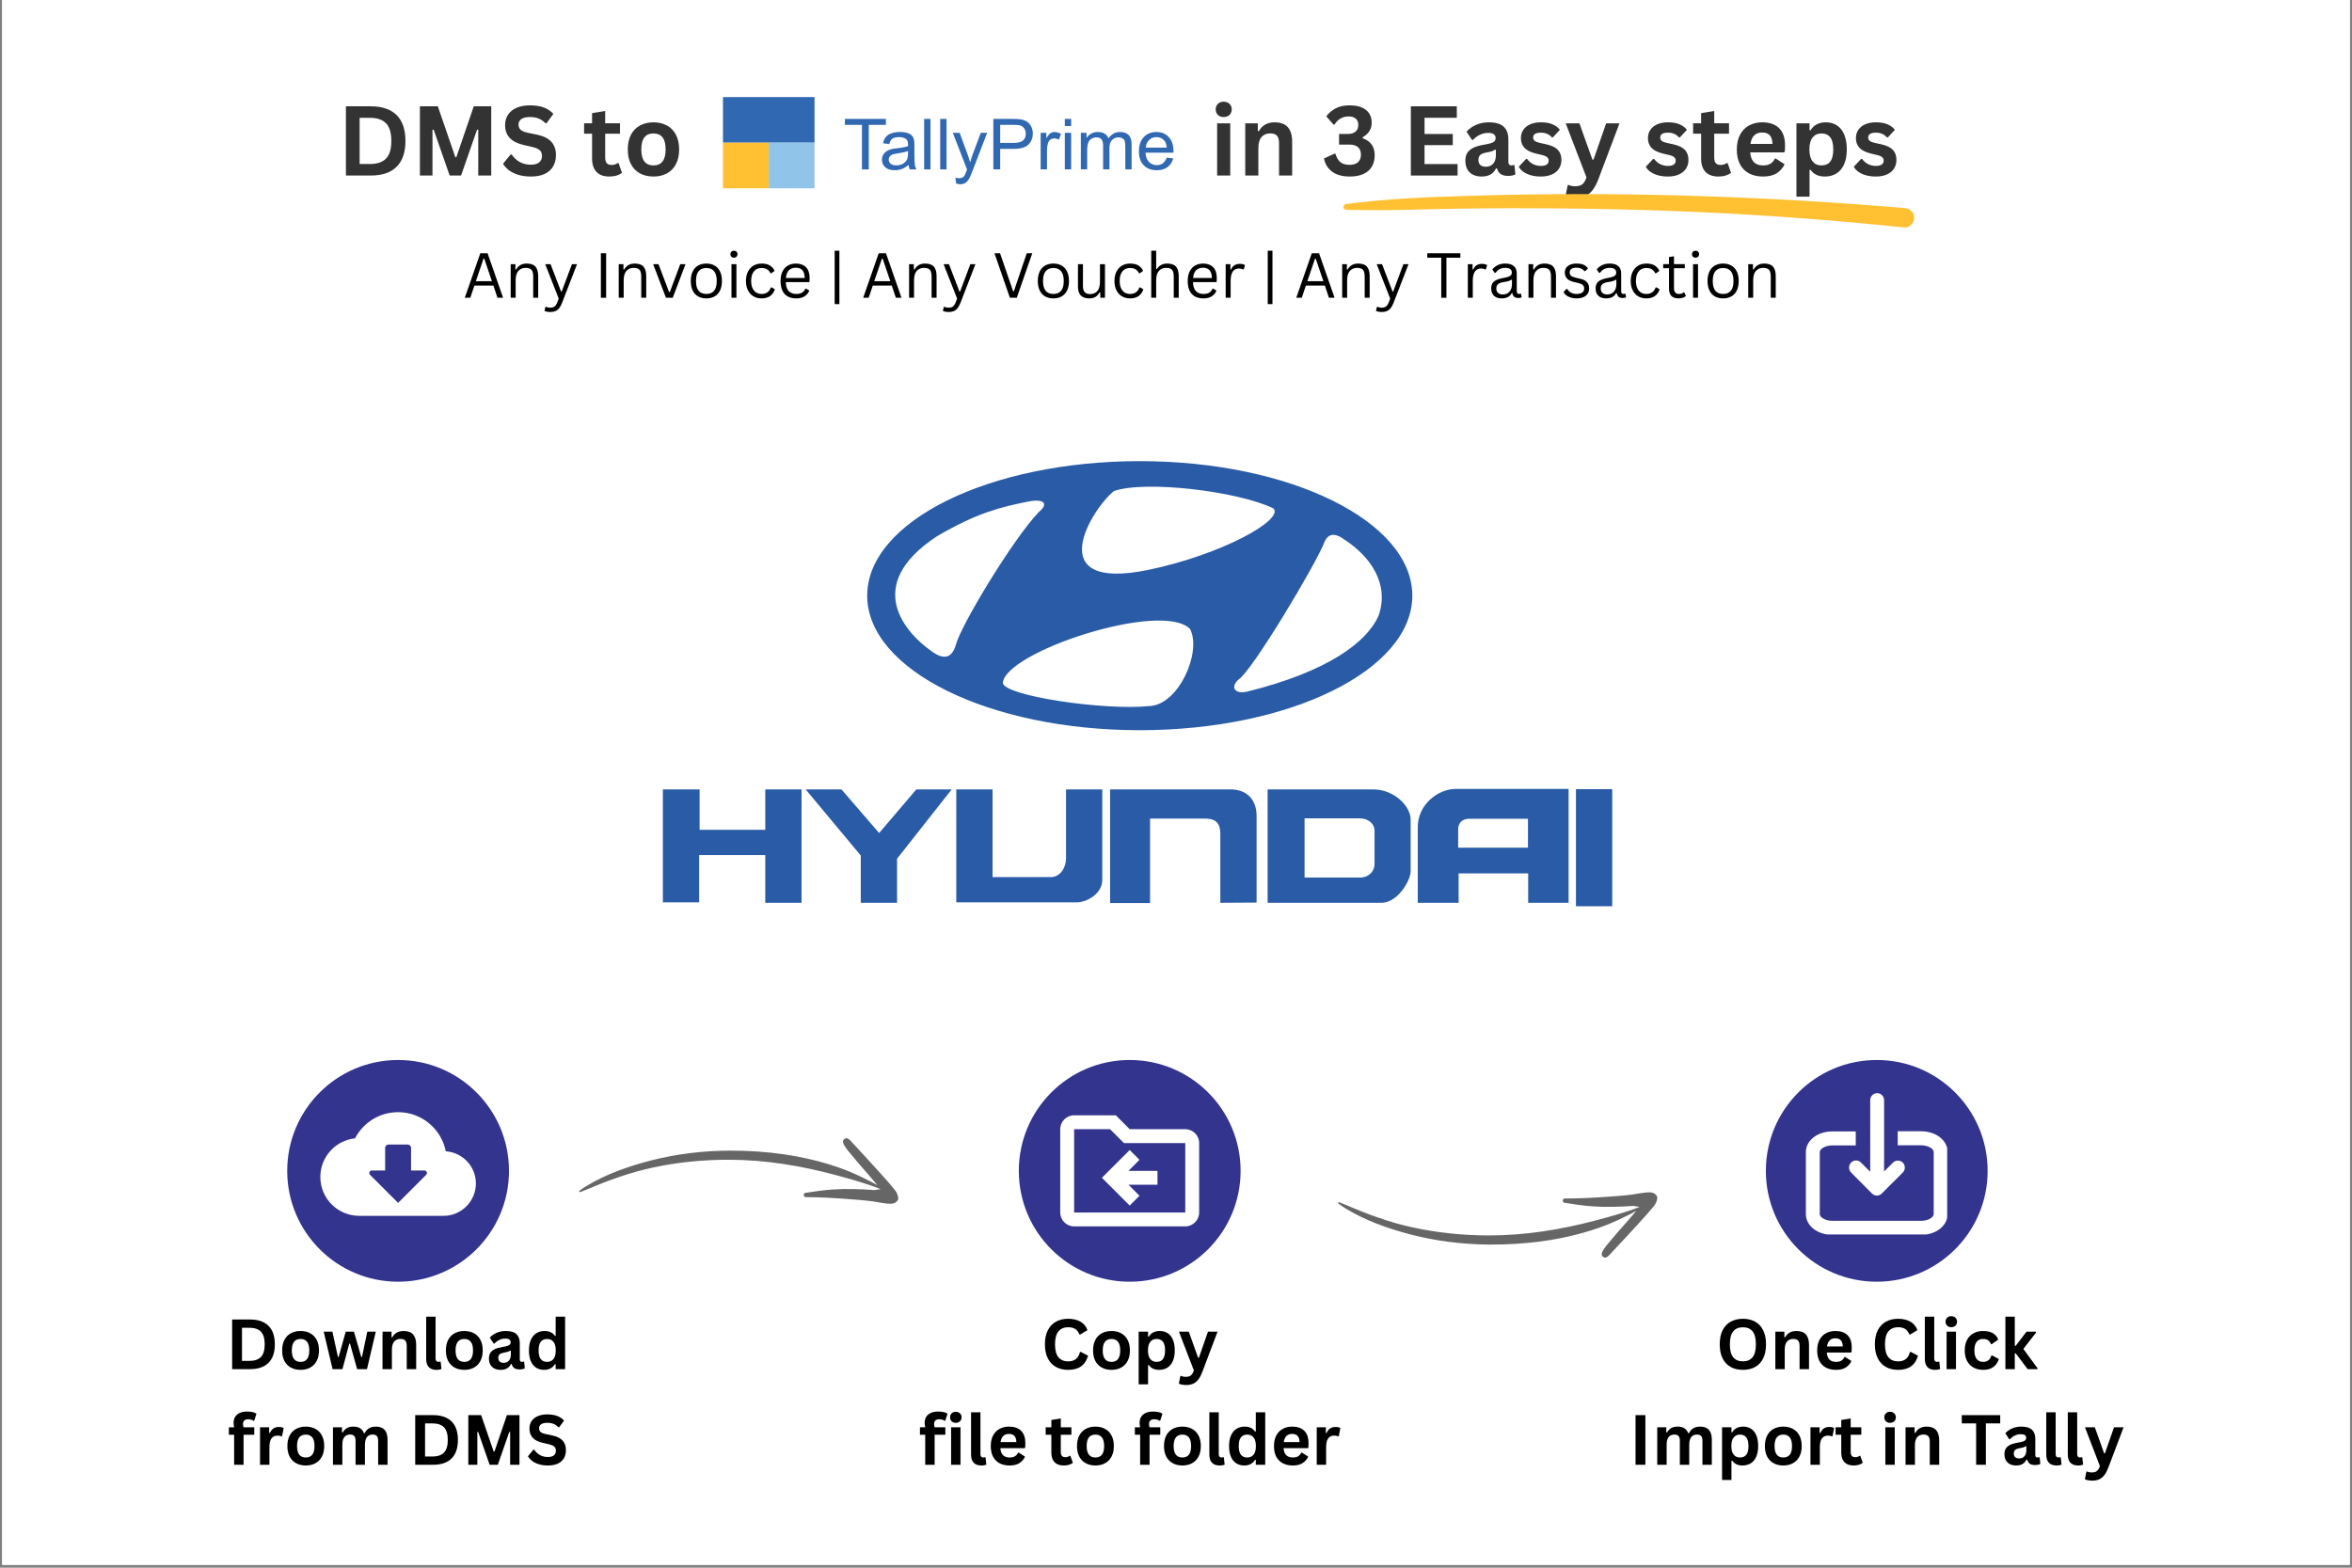 <svg xmlns="http://www.w3.org/2000/svg" xmlns:xlink="http://www.w3.org/1999/xlink" width="1080" zoomAndPan="magnify" viewBox="0 0 810 540" height="720" preserveAspectRatio="xMidYMid meet" version="1.0"><rect x="0" y="0" width="810" height="540" fill="#808080" stroke="none"/><defs><filter x="0%" y="0%" width="100%" height="100%" id="f9cc153e40"><feColorMatrix values="0 0 0 0 1 0 0 0 0 1 0 0 0 0 1 0 0 0 1 0" color-interpolation-filters="sRGB"/></filter><g/><clipPath id="b07113aa3e"><path d="M 0.75 0 L 809.25 0 L 809.25 539 L 0.75 539 Z M 0.75 0 " clip-rule="nonzero"/></clipPath><clipPath id="30f6c480c8"><path d="M 98.914 365.121 L 175.293 365.121 L 175.293 441.496 L 98.914 441.496 Z M 98.914 365.121 " clip-rule="nonzero"/></clipPath><clipPath id="a0bf54a382"><path d="M 137.105 365.121 C 116.012 365.121 98.914 382.219 98.914 403.309 C 98.914 424.398 116.012 441.496 137.105 441.496 C 158.195 441.496 175.293 424.398 175.293 403.309 C 175.293 382.219 158.195 365.121 137.105 365.121 Z M 137.105 365.121 " clip-rule="nonzero"/></clipPath><clipPath id="87a90eee12"><path d="M 212.465 60.305 L 571.051 60.305 L 571.051 418.891 L 212.465 418.891 Z M 212.465 60.305 " clip-rule="nonzero"/></clipPath><clipPath id="fed79cd8c7"><path d="M 350.871 365.121 L 427.246 365.121 L 427.246 441.496 L 350.871 441.496 Z M 350.871 365.121 " clip-rule="nonzero"/></clipPath><clipPath id="b51250c60b"><path d="M 389.059 365.121 C 367.965 365.121 350.871 382.219 350.871 403.309 C 350.871 424.398 367.965 441.496 389.059 441.496 C 410.148 441.496 427.246 424.398 427.246 403.309 C 427.246 382.219 410.148 365.121 389.059 365.121 Z M 389.059 365.121 " clip-rule="nonzero"/></clipPath><clipPath id="377a1f7325"><path d="M 608.141 365.121 L 684.516 365.121 L 684.516 441.496 L 608.141 441.496 Z M 608.141 365.121 " clip-rule="nonzero"/></clipPath><clipPath id="3811a6133b"><path d="M 646.328 365.121 C 625.238 365.121 608.141 382.219 608.141 403.309 C 608.141 424.398 625.238 441.496 646.328 441.496 C 667.418 441.496 684.516 424.398 684.516 403.309 C 684.516 382.219 667.418 365.121 646.328 365.121 Z M 646.328 365.121 " clip-rule="nonzero"/></clipPath><clipPath id="2b9f45bfc4"><path d="M 621.922 389 L 670.582 389 L 670.582 425.207 L 621.922 425.207 Z M 621.922 389 " clip-rule="nonzero"/></clipPath><clipPath id="0dac0126b8"><path d="M 636 376.547 L 656 376.547 L 656 412 L 636 412 Z M 636 376.547 " clip-rule="nonzero"/></clipPath><clipPath id="692810173f"><path d="M 365.133 384 L 413 384 L 413 423 L 365.133 423 Z M 365.133 384 " clip-rule="nonzero"/></clipPath><mask id="e40c7b57ea"><g filter="url(#f9cc153e40)"><rect x="-81" width="972" fill="#000000" y="-54" height="648" fill-opacity="0.6"/></g></mask><clipPath id="be332eae3b"><path d="M 8 48 L 119 48 L 119 71 L 8 71 Z M 8 48 " clip-rule="nonzero"/></clipPath><clipPath id="853fc6c404"><path d="M 129.621 72.562 L 65.52 130.027 L 1.059 58.121 L 65.16 0.656 Z M 129.621 72.562 " clip-rule="nonzero"/></clipPath><clipPath id="9f625faade"><path d="M 65.312 130.215 L 129.414 72.75 L 64.949 0.844 L 0.848 58.309 Z M 65.312 130.215 " clip-rule="nonzero"/></clipPath><clipPath id="40d70deff3"><rect x="0" width="131" y="0" height="131"/></clipPath><mask id="48212e7e40"><g filter="url(#f9cc153e40)"><rect x="-81" width="972" fill="#000000" y="-54" height="648" fill-opacity="0.6"/></g></mask><clipPath id="ceb4a8988e"><path d="M 8 60 L 119 60 L 119 84 L 8 84 Z M 8 60 " clip-rule="nonzero"/></clipPath><clipPath id="8109656c7c"><path d="M 65.312 130.25 L 1.539 72.418 L 66.41 0.879 L 130.184 58.711 Z M 65.312 130.25 " clip-rule="nonzero"/></clipPath><clipPath id="cbb837b3e9"><path d="M 66.062 0.848 L 129.836 58.68 L 64.965 130.215 L 1.191 72.383 Z M 66.062 0.848 " clip-rule="nonzero"/></clipPath><clipPath id="b1a4764b19"><rect x="0" width="131" y="0" height="131"/></clipPath><mask id="987da02205"><g filter="url(#f9cc153e40)"><rect x="-81" width="972" fill="#000000" y="-54" height="648" fill-opacity="0.8"/></g></mask><clipPath id="6c6f440f81"><rect x="0" width="548" y="0" height="47"/></clipPath><clipPath id="089bad8d57"><path d="M 462 66.676 L 660 66.676 L 660 78.652 L 462 78.652 Z M 462 66.676 " clip-rule="nonzero"/></clipPath><clipPath id="727938d638"><path d="M 110.297 383.094 L 164 383.094 L 164 419 L 110.297 419 Z M 110.297 383.094 " clip-rule="nonzero"/></clipPath><clipPath id="7bce0141e1"><path d="M 248.703 33.441 L 281 33.441 L 281 50 L 248.703 50 Z M 248.703 33.441 " clip-rule="nonzero"/></clipPath><clipPath id="cf5cece799"><path d="M 248.703 49 L 265 49 L 265 64.887 L 248.703 64.887 Z M 248.703 49 " clip-rule="nonzero"/></clipPath><clipPath id="36e750ec4b"><path d="M 264 49 L 281 49 L 281 64.887 L 264 64.887 Z M 264 49 " clip-rule="nonzero"/></clipPath></defs><g clip-path="url(#b07113aa3e)"><path fill="#ffffff" d="M 0.75 0 L 809.25 0 L 809.25 539 L 0.75 539 Z M 0.75 0 " fill-opacity="1" fill-rule="nonzero"/><path fill="#ffffff" d="M 0.75 0 L 809.25 0 L 809.25 539 L 0.75 539 Z M 0.75 0 " fill-opacity="1" fill-rule="nonzero"/></g><g clip-path="url(#30f6c480c8)"><g clip-path="url(#a0bf54a382)"><path fill="#33348e" d="M 98.914 365.121 L 175.293 365.121 L 175.293 441.496 L 98.914 441.496 Z M 98.914 365.121 " fill-opacity="1" fill-rule="nonzero"/></g></g><g clip-path="url(#87a90eee12)"><path fill="#ffffff" d="M 212.465 60.305 L 571.051 60.305 L 571.051 418.891 L 212.465 418.891 Z M 212.465 60.305 " fill-opacity="1" fill-rule="evenodd"/></g><path fill="#295ba7" d="M 228.285 271.918 L 240.938 271.918 L 240.938 285.832 L 263.547 285.832 L 263.547 271.918 L 276.043 271.918 L 276.043 310.973 L 263.547 310.973 L 263.547 294.527 L 240.777 294.527 L 240.777 310.816 L 228.285 310.816 Z M 277.465 271.918 L 289.797 271.918 L 302.766 286.941 L 315.578 271.918 L 327.754 271.918 L 308.934 295.793 L 308.934 310.973 L 296.441 310.973 L 296.441 294.688 Z M 329.332 271.918 L 341.828 271.918 L 341.828 302.117 L 361.91 302.117 C 365.07 302.117 367.129 298.961 367.129 295.637 L 367.129 271.918 L 379.617 271.918 L 379.617 303.07 C 379.617 307.969 374.086 310.816 370.922 310.816 L 329.332 310.816 Z M 382.305 271.918 L 423.898 271.918 C 428.801 271.918 432.754 274.918 432.754 281.012 L 432.754 310.895 L 420.262 310.973 L 420.262 287.254 C 420.262 283.938 419.152 281.961 414.883 281.961 L 396.066 281.961 L 396.066 311.059 L 382.305 311.059 Z M 436.551 271.918 L 472.918 271.918 C 480.195 271.918 485.809 277.766 485.809 282.273 L 485.809 300.219 C 485.73 303.383 481.301 310.969 475.77 310.969 L 436.551 310.969 Z M 449.277 302.277 L 468.473 302.277 C 471.238 302.277 473.375 300.223 473.375 297.688 L 473.375 286.305 C 473.375 283.539 471.102 281.883 468.18 281.883 L 449.277 281.883 Z M 501.23 271.754 L 540.207 271.754 L 540.207 310.973 L 526.289 310.973 L 526.289 300.855 L 502.332 300.855 L 502.332 310.973 L 488.262 310.973 L 488.262 285.512 C 487.941 276.977 495.535 271.754 501.23 271.754 Z M 502.172 285.68 L 502.172 291.996 L 526.211 291.996 L 526.211 282.031 L 505.965 282.031 C 503.598 282.031 502.172 283.461 502.172 285.68 Z M 542.738 271.84 L 555.23 271.84 L 555.23 312.156 L 542.738 312.156 Z M 392.516 158.844 C 340.676 158.844 298.652 179.594 298.652 205.18 C 298.652 230.77 340.676 251.523 392.516 251.523 C 444.352 251.523 486.383 230.773 486.383 205.18 C 486.379 179.594 444.352 158.844 392.516 158.844 Z M 383.613 169.156 C 394.324 165.367 426.156 169.156 438.52 175.094 C 442.477 178.891 420.875 191.082 395.156 196.367 C 358.387 203.781 375.863 175.422 383.613 169.156 Z M 320.465 224.062 C 312.379 218.301 296.555 201.805 322.773 184.66 C 336.621 176.582 344.371 174.762 353.934 172.789 C 358.551 171.793 361.848 172.949 357.727 176.414 C 348.988 185.484 330.852 215.488 329.203 222.086 C 327.879 226.543 325.246 227.691 320.465 224.062 Z M 395.977 243.195 C 380.48 244.84 346.02 239.73 345.359 235.285 C 346.02 224.559 400.102 206.754 409.824 216.645 C 413.953 224.395 406.039 242.699 395.977 243.195 Z M 474.793 212.023 C 470.832 221.094 457.48 231.32 429.453 238.246 C 425.16 239.23 423.676 236.598 426.48 234.121 C 431.102 231.32 453.359 194.059 456.16 186.633 C 457.809 182.84 460.941 184.328 462.922 185.809 C 471.828 191.578 478.586 200.977 474.793 212.023 Z M 474.793 212.023 " fill-opacity="1" fill-rule="evenodd"/><g clip-path="url(#fed79cd8c7)"><g clip-path="url(#b51250c60b)"><path fill="#33348e" d="M 350.871 365.121 L 427.246 365.121 L 427.246 441.496 L 350.871 441.496 Z M 350.871 365.121 " fill-opacity="1" fill-rule="nonzero"/></g></g><g clip-path="url(#377a1f7325)"><g clip-path="url(#3811a6133b)"><path fill="#33348e" d="M 608.141 365.121 L 684.516 365.121 L 684.516 441.496 L 608.141 441.496 Z M 608.141 365.121 " fill-opacity="1" fill-rule="nonzero"/></g></g><g clip-path="url(#2b9f45bfc4)"><path fill="#ffffff" d="M 661.648 389.672 L 653.547 389.672 L 653.547 394.504 L 661.648 394.504 C 664.039 394.504 665.941 395.727 665.941 396.797 L 665.941 418.223 C 665.941 419.293 664.086 420.516 661.648 420.516 L 631 420.516 C 628.609 420.516 626.707 419.293 626.707 418.223 L 626.707 396.848 C 626.707 395.773 628.559 394.551 631 394.551 L 639.102 394.551 L 639.102 389.723 L 631 389.723 C 625.922 389.723 621.922 392.844 621.922 396.797 L 621.922 418.223 C 621.922 422.223 625.922 425.348 631 425.348 L 661.648 425.348 C 666.723 425.348 670.723 422.223 670.723 418.223 L 670.723 396.797 C 670.723 392.797 666.723 389.672 661.648 389.672 " fill-opacity="1" fill-rule="nonzero"/></g><g clip-path="url(#0dac0126b8)"><path fill="#ffffff" d="M 653.594 399.777 C 652.957 399.777 652.375 400.02 651.887 400.508 L 648.859 403.531 L 648.859 378.938 C 648.859 377.617 647.785 376.547 646.469 376.547 C 645.152 376.547 644.078 377.617 644.078 378.938 L 644.078 403.629 L 640.906 400.457 C 640.418 399.969 639.832 399.727 639.195 399.727 C 638.562 399.727 637.977 399.969 637.488 400.457 C 636.562 401.383 636.562 402.945 637.488 403.875 L 644.664 411.098 C 645.152 411.586 645.738 411.828 646.371 411.828 C 647.008 411.828 647.59 411.586 648.078 411.098 L 655.305 403.875 C 656.23 402.945 656.23 401.383 655.305 400.457 C 654.816 400.02 654.227 399.777 653.594 399.777 " fill-opacity="1" fill-rule="nonzero"/></g><g clip-path="url(#692810173f)"><path fill="#ffffff" d="M 408.191 388.953 L 389.055 388.953 L 384.27 384.168 L 369.918 384.168 C 367.285 384.168 365.133 386.32 365.133 388.953 L 365.133 417.656 C 365.133 420.289 367.285 422.441 369.918 422.441 L 408.191 422.441 C 410.82 422.441 412.973 420.289 412.973 417.656 L 412.973 393.738 C 412.973 391.105 410.82 388.953 408.191 388.953 Z M 408.191 417.656 L 369.918 417.656 L 369.918 388.953 L 382.285 388.953 L 387.07 393.738 L 408.191 393.738 Z M 392.426 411.891 L 389.055 415.266 L 379.484 405.695 L 389.055 396.129 L 392.426 399.5 L 388.648 403.305 L 398.621 403.305 L 398.621 408.09 L 388.648 408.09 Z M 392.426 411.891 " fill-opacity="1" fill-rule="nonzero"/></g><g mask="url(#e40c7b57ea)"><g transform="matrix(1, 0, 0, 1, 191, 344)"><g clip-path="url(#40d70deff3)"><g clip-path="url(#be332eae3b)"><g clip-path="url(#853fc6c404)"><g clip-path="url(#9f625faade)"><path fill="#000000" d="M 8.426 66.543 C 8.492 66.668 8.648 66.711 8.773 66.645 C 9.605 66.297 10.441 66.012 11.273 65.66 C 18.559 62.551 26.07 59.824 33.957 58.141 C 42.531 56.316 51.406 55.445 60.293 55.48 C 72.758 55.523 85.164 57.609 96.93 60.789 C 102.168 62.203 107.301 63.629 112.215 65.57 C 112.387 65.652 112.586 65.578 112.668 65.41 C 112.75 65.242 112.676 65.047 112.508 64.965 C 107.832 62.363 102.957 59.938 97.762 58.129 C 85.98 54.031 73.066 52.289 60.305 52.34 C 51.191 52.371 42.094 53.461 33.391 55.676 C 25.434 57.715 17.656 60.445 10.762 64.645 C 9.984 65.117 9.27 65.656 8.527 66.188 C 8.395 66.258 8.359 66.422 8.426 66.543 Z M 110.051 65.93 C 105.305 65.57 100.574 65.406 95.859 65.719 C 92.719 65.926 89.629 66.395 86.492 66.867 C 86.078 66.891 85.77 67.246 85.789 67.664 C 85.824 68.074 86.18 68.387 86.59 68.363 C 91.262 68.359 95.855 68.633 100.488 68.98 C 103.531 69.207 106.586 69.426 109.637 69.832 C 110.188 69.891 114.422 70.785 116.07 70.629 C 117.438 70.492 118.094 69.715 118.316 69.125 C 118.406 68.879 118.398 67.441 117.148 65.855 C 114.742 62.816 108.34 55.91 107.07 54.512 L 103.137 50.258 C 102.574 49.777 100.98 47.254 99.871 48.328 C 98.668 48.871 99.566 50.445 100.887 52.184 L 104.625 56.656 C 105.672 57.902 109.547 62.18 112.234 65.598 C 111.344 65.746 110.289 65.941 110.051 65.93 Z M 110.051 65.93 " fill-opacity="1" fill-rule="nonzero"/></g></g></g></g></g></g><g mask="url(#48212e7e40)"><g transform="matrix(1, 0, 0, 1, 452, 350)"><g clip-path="url(#b1a4764b19)"><g clip-path="url(#ceb4a8988e)"><g clip-path="url(#8109656c7c)"><g clip-path="url(#cbb837b3e9)"><path fill="#000000" d="M 8.812 64.191 C 8.879 64.07 9.039 64.027 9.164 64.094 C 9.992 64.445 10.828 64.738 11.656 65.094 C 18.926 68.246 26.422 71.016 34.297 72.742 C 42.863 74.617 51.73 75.535 60.617 75.551 C 73.086 75.582 85.5 73.566 97.281 70.453 C 102.531 69.07 107.672 67.672 112.598 65.762 C 112.77 65.68 112.969 65.754 113.051 65.922 C 113.129 66.09 113.055 66.285 112.887 66.367 C 108.195 68.941 103.305 71.34 98.102 73.117 C 86.297 77.148 73.371 78.816 60.609 78.695 C 51.5 78.609 42.41 77.469 33.715 75.203 C 25.773 73.121 18.008 70.348 11.141 66.105 C 10.363 65.629 9.656 65.086 8.914 64.551 C 8.785 64.477 8.746 64.316 8.812 64.191 Z M 110.434 65.387 C 105.684 65.719 100.957 65.855 96.242 65.52 C 93.102 65.293 90.016 64.809 86.879 64.316 C 86.469 64.289 86.16 63.93 86.184 63.516 C 86.219 63.105 86.574 62.793 86.988 62.82 C 91.66 62.852 96.254 62.602 100.887 62.281 C 103.934 62.074 106.988 61.871 110.043 61.484 C 110.594 61.43 114.832 60.559 116.48 60.723 C 117.848 60.867 118.5 61.648 118.719 62.242 C 118.809 62.484 118.793 63.922 117.531 65.5 C 115.109 68.527 108.664 75.398 107.387 76.785 L 103.43 81.02 C 102.863 81.5 101.258 84.012 100.152 82.934 C 98.953 82.383 99.859 80.809 101.191 79.078 L 104.957 74.629 C 106.012 73.391 109.906 69.137 112.617 65.734 C 111.727 65.578 110.676 65.375 110.434 65.387 Z M 110.434 65.387 " fill-opacity="1" fill-rule="nonzero"/></g></g></g></g></g></g><g mask="url(#987da02205)"><g transform="matrix(1, 0, 0, 1, 115, 25)"><g clip-path="url(#6c6f440f81)"><g fill="#000000" fill-opacity="1"><g transform="translate(1.039, 35.463)"><g><path d="M 11.672 -23.844 C 15.547 -23.844 18.5 -22.844 20.531 -20.844 C 22.57 -18.844 23.594 -15.867 23.594 -11.922 C 23.594 -7.984 22.57 -5.008 20.531 -3 C 18.5 -1 15.547 0 11.672 0 L 3.094 0 L 3.094 -23.844 Z M 11.391 -3.969 C 13.848 -3.969 15.688 -4.594 16.906 -5.844 C 18.125 -7.102 18.734 -9.129 18.734 -11.922 C 18.734 -14.711 18.125 -16.734 16.906 -17.984 C 15.688 -19.242 13.848 -19.875 11.391 -19.875 L 7.812 -19.875 L 7.812 -3.969 Z M 11.391 -3.969 "/></g></g></g><g fill="#000000" fill-opacity="1"><g transform="translate(26.517, 35.463)"><g><path d="M 7.422 0 L 3.094 0 L 3.094 -23.844 L 9.266 -23.844 L 15.297 -6.312 L 15.641 -6.312 L 21.641 -23.844 L 27.656 -23.844 L 27.656 0 L 23.188 0 L 23.188 -15.75 L 22.781 -15.812 L 17.266 0 L 13.344 0 L 7.828 -15.812 L 7.422 -15.75 Z M 7.422 0 "/></g></g></g><g fill="#000000" fill-opacity="1"><g transform="translate(57.276, 35.463)"><g><path d="M 10.562 0.344 C 8.914 0.344 7.445 0.141 6.156 -0.266 C 4.863 -0.672 3.785 -1.207 2.922 -1.875 C 2.066 -2.539 1.414 -3.27 0.969 -4.062 L 3.547 -7.219 L 3.969 -7.219 C 4.676 -6.156 5.582 -5.305 6.688 -4.672 C 7.789 -4.047 9.082 -3.734 10.562 -3.734 C 11.82 -3.734 12.77 -4 13.406 -4.531 C 14.051 -5.062 14.375 -5.797 14.375 -6.734 C 14.375 -7.297 14.27 -7.766 14.062 -8.141 C 13.863 -8.523 13.523 -8.852 13.047 -9.125 C 12.566 -9.395 11.922 -9.629 11.109 -9.828 L 8.031 -10.531 C 5.895 -11.02 4.301 -11.832 3.25 -12.969 C 2.195 -14.102 1.672 -15.578 1.672 -17.391 C 1.672 -18.742 2.008 -19.93 2.688 -20.953 C 3.363 -21.973 4.344 -22.766 5.625 -23.328 C 6.914 -23.891 8.457 -24.172 10.25 -24.172 C 12.094 -24.172 13.664 -23.93 14.969 -23.453 C 16.281 -22.973 17.391 -22.234 18.297 -21.234 L 15.969 -18.031 L 15.547 -18.031 C 14.879 -18.738 14.109 -19.27 13.234 -19.625 C 12.367 -19.977 11.375 -20.156 10.25 -20.156 C 8.957 -20.156 7.973 -19.926 7.297 -19.469 C 6.629 -19.008 6.297 -18.379 6.297 -17.578 C 6.297 -16.828 6.531 -16.227 7 -15.781 C 7.477 -15.332 8.297 -14.984 9.453 -14.734 L 12.594 -14.094 C 14.906 -13.602 16.582 -12.77 17.625 -11.594 C 18.664 -10.426 19.188 -8.906 19.188 -7.031 C 19.188 -5.539 18.863 -4.242 18.219 -3.141 C 17.582 -2.035 16.617 -1.176 15.328 -0.562 C 14.035 0.039 12.445 0.344 10.562 0.344 Z M 10.562 0.344 "/></g></g></g><g fill="#000000" fill-opacity="1"><g transform="translate(77.75, 35.463)"><g/></g></g><g fill="#000000" fill-opacity="1"><g transform="translate(85.623, 35.463)"><g><path d="M 12.406 -4.281 L 13.578 -0.953 C 13.086 -0.547 12.473 -0.227 11.734 0 C 10.992 0.227 10.16 0.344 9.234 0.344 C 7.285 0.344 5.805 -0.188 4.797 -1.25 C 3.785 -2.312 3.281 -3.852 3.281 -5.875 L 3.281 -14.406 L 0.531 -14.406 L 0.531 -18 L 3.281 -18 L 3.281 -21.5 L 7.797 -22.234 L 7.797 -18 L 12.891 -18 L 12.891 -14.406 L 7.797 -14.406 L 7.797 -6.203 C 7.797 -5.305 7.977 -4.656 8.344 -4.25 C 8.719 -3.844 9.258 -3.641 9.969 -3.641 C 10.77 -3.641 11.469 -3.852 12.062 -4.281 Z M 12.406 -4.281 "/></g></g></g><g fill="#000000" fill-opacity="1"><g transform="translate(99.592, 35.463)"><g><path d="M 10.453 0.344 C 8.691 0.344 7.145 -0.016 5.812 -0.734 C 4.477 -1.461 3.441 -2.523 2.703 -3.922 C 1.973 -5.316 1.609 -7.004 1.609 -8.984 C 1.609 -10.961 1.973 -12.648 2.703 -14.047 C 3.441 -15.453 4.477 -16.516 5.812 -17.234 C 7.145 -17.961 8.691 -18.328 10.453 -18.328 C 12.211 -18.328 13.758 -17.961 15.094 -17.234 C 16.426 -16.516 17.457 -15.453 18.188 -14.047 C 18.926 -12.648 19.297 -10.961 19.297 -8.984 C 19.297 -7.004 18.926 -5.316 18.188 -3.922 C 17.457 -2.523 16.426 -1.461 15.094 -0.734 C 13.758 -0.016 12.211 0.344 10.453 0.344 Z M 10.453 -3.484 C 13.242 -3.484 14.641 -5.316 14.641 -8.984 C 14.641 -10.891 14.281 -12.285 13.562 -13.172 C 12.844 -14.055 11.805 -14.5 10.453 -14.5 C 7.66 -14.5 6.266 -12.66 6.266 -8.984 C 6.266 -5.316 7.66 -3.484 10.453 -3.484 Z M 10.453 -3.484 "/></g></g></g><g fill="#000000" fill-opacity="1"><g transform="translate(120.49, 35.463)"><g/></g></g><g fill="#000000" fill-opacity="1"><g transform="translate(128.363, 35.463)"><g/></g></g><g fill="#000000" fill-opacity="1"><g transform="translate(136.236, 35.463)"><g/></g></g><g fill="#000000" fill-opacity="1"><g transform="translate(144.11, 35.463)"><g/></g></g><g fill="#000000" fill-opacity="1"><g transform="translate(151.983, 35.463)"><g/></g></g><g fill="#000000" fill-opacity="1"><g transform="translate(159.856, 35.463)"><g/></g></g><g fill="#000000" fill-opacity="1"><g transform="translate(167.729, 35.463)"><g/></g></g><g fill="#000000" fill-opacity="1"><g transform="translate(175.602, 35.463)"><g/></g></g><g fill="#000000" fill-opacity="1"><g transform="translate(183.475, 35.463)"><g/></g></g><g fill="#000000" fill-opacity="1"><g transform="translate(191.348, 35.463)"><g/></g></g><g fill="#000000" fill-opacity="1"><g transform="translate(199.222, 35.463)"><g/></g></g><g fill="#000000" fill-opacity="1"><g transform="translate(207.095, 35.463)"><g/></g></g><g fill="#000000" fill-opacity="1"><g transform="translate(214.968, 35.463)"><g/></g></g><g fill="#000000" fill-opacity="1"><g transform="translate(222.841, 35.463)"><g/></g></g><g fill="#000000" fill-opacity="1"><g transform="translate(230.714, 35.463)"><g/></g></g><g fill="#000000" fill-opacity="1"><g transform="translate(238.587, 35.463)"><g/></g></g><g fill="#000000" fill-opacity="1"><g transform="translate(246.461, 35.463)"><g/></g></g><g fill="#000000" fill-opacity="1"><g transform="translate(254.334, 35.463)"><g/></g></g><g fill="#000000" fill-opacity="1"><g transform="translate(262.207, 35.463)"><g/></g></g><g fill="#000000" fill-opacity="1"><g transform="translate(270.08, 35.463)"><g/></g></g><g fill="#000000" fill-opacity="1"><g transform="translate(277.953, 35.463)"><g/></g></g><g fill="#000000" fill-opacity="1"><g transform="translate(285.826, 35.463)"><g/></g></g><g fill="#000000" fill-opacity="1"><g transform="translate(293.7, 35.463)"><g/></g></g><g fill="#000000" fill-opacity="1"><g transform="translate(301.573, 35.463)"><g><path d="M 4.844 -20.141 C 4.031 -20.141 3.367 -20.383 2.859 -20.875 C 2.348 -21.375 2.094 -22.016 2.094 -22.797 C 2.094 -23.566 2.348 -24.195 2.859 -24.688 C 3.367 -25.188 4.031 -25.438 4.844 -25.438 C 5.383 -25.438 5.863 -25.32 6.281 -25.094 C 6.707 -24.863 7.035 -24.551 7.266 -24.156 C 7.504 -23.758 7.625 -23.305 7.625 -22.797 C 7.625 -22.285 7.504 -21.828 7.266 -21.422 C 7.035 -21.016 6.707 -20.695 6.281 -20.469 C 5.863 -20.25 5.383 -20.141 4.844 -20.141 Z M 2.594 0 L 2.594 -17.984 L 7.109 -17.984 L 7.109 0 Z M 2.594 0 "/></g></g></g><g fill="#000000" fill-opacity="1"><g transform="translate(311.255, 35.463)"><g><path d="M 2.594 0 L 2.594 -17.984 L 6.922 -17.984 L 6.922 -15.344 L 7.266 -15.266 C 8.391 -17.305 10.207 -18.328 12.719 -18.328 C 14.789 -18.328 16.312 -17.758 17.281 -16.625 C 18.258 -15.5 18.75 -13.852 18.75 -11.688 L 18.75 0 L 14.234 0 L 14.234 -11.141 C 14.234 -12.328 13.992 -13.188 13.516 -13.719 C 13.035 -14.25 12.27 -14.516 11.219 -14.516 C 9.926 -14.516 8.914 -14.094 8.188 -13.25 C 7.469 -12.414 7.109 -11.102 7.109 -9.312 L 7.109 0 Z M 2.594 0 "/></g></g></g><g fill="#000000" fill-opacity="1"><g transform="translate(332.316, 35.463)"><g/></g></g><g fill="#000000" fill-opacity="1"><g transform="translate(340.189, 35.463)"><g><path d="M 9.719 0.344 C 7.164 0.344 5.141 -0.195 3.641 -1.281 C 2.141 -2.363 1.188 -3.895 0.781 -5.875 L 4.359 -7.531 L 4.734 -7.469 C 5.129 -6.156 5.695 -5.195 6.438 -4.594 C 7.188 -3.988 8.223 -3.688 9.547 -3.688 C 10.836 -3.688 11.816 -3.984 12.484 -4.578 C 13.16 -5.18 13.5 -6.051 13.5 -7.188 C 13.5 -8.312 13.164 -9.172 12.5 -9.766 C 11.832 -10.359 10.848 -10.656 9.547 -10.656 L 5.969 -10.656 L 5.969 -14.328 L 9.094 -14.328 C 10.164 -14.328 11.016 -14.594 11.641 -15.125 C 12.273 -15.656 12.594 -16.414 12.594 -17.406 C 12.594 -18.383 12.297 -19.117 11.703 -19.609 C 11.109 -20.109 10.289 -20.359 9.25 -20.359 C 8.176 -20.359 7.227 -20.109 6.406 -19.609 C 5.594 -19.109 4.938 -18.438 4.438 -17.594 L 4.062 -17.531 L 1.578 -20.406 C 2.422 -21.539 3.5 -22.453 4.812 -23.141 C 6.125 -23.828 7.688 -24.172 9.5 -24.172 C 12 -24.172 13.906 -23.648 15.219 -22.609 C 16.539 -21.566 17.203 -20.102 17.203 -18.219 C 17.203 -17.07 16.938 -16.094 16.406 -15.281 C 15.875 -14.477 15.109 -13.781 14.109 -13.188 L 14.109 -12.844 C 16.859 -11.875 18.234 -9.922 18.234 -6.984 C 18.234 -5.504 17.914 -4.211 17.281 -3.109 C 16.656 -2.016 15.703 -1.164 14.422 -0.562 C 13.148 0.039 11.582 0.344 9.719 0.344 Z M 9.719 0.344 "/></g></g></g><g fill="#000000" fill-opacity="1"><g transform="translate(359.912, 35.463)"><g/></g></g><g fill="#000000" fill-opacity="1"><g transform="translate(367.785, 35.463)"><g><path d="M 7.812 -10.469 L 7.812 -3.953 L 19.188 -3.953 L 19.188 0 L 3.094 0 L 3.094 -23.844 L 18.922 -23.844 L 18.922 -19.891 L 7.812 -19.891 L 7.812 -14.312 L 17.531 -14.312 L 17.531 -10.469 Z M 7.812 -10.469 "/></g></g></g><g fill="#000000" fill-opacity="1"><g transform="translate(388.275, 35.463)"><g><path d="M 7.016 0.344 C 5.859 0.344 4.852 0.133 4 -0.281 C 3.156 -0.707 2.504 -1.332 2.047 -2.156 C 1.598 -2.977 1.375 -3.969 1.375 -5.125 C 1.375 -6.188 1.598 -7.078 2.047 -7.797 C 2.504 -8.523 3.211 -9.117 4.172 -9.578 C 5.129 -10.035 6.379 -10.391 7.922 -10.641 C 8.992 -10.816 9.812 -11.008 10.375 -11.219 C 10.938 -11.426 11.312 -11.66 11.5 -11.922 C 11.695 -12.18 11.797 -12.508 11.797 -12.906 C 11.797 -13.488 11.594 -13.93 11.188 -14.234 C 10.789 -14.535 10.129 -14.688 9.203 -14.688 C 8.203 -14.688 7.25 -14.461 6.344 -14.016 C 5.438 -13.578 4.656 -12.992 4 -12.266 L 3.672 -12.266 L 1.781 -15.109 C 2.688 -16.117 3.797 -16.906 5.109 -17.469 C 6.43 -18.039 7.867 -18.328 9.422 -18.328 C 11.805 -18.328 13.531 -17.82 14.594 -16.812 C 15.656 -15.801 16.188 -14.363 16.188 -12.5 L 16.188 -4.703 C 16.188 -3.891 16.539 -3.484 17.25 -3.484 C 17.52 -3.484 17.785 -3.535 18.047 -3.641 L 18.281 -3.578 L 18.609 -0.422 C 18.359 -0.254 18.008 -0.117 17.562 -0.016 C 17.113 0.078 16.625 0.125 16.094 0.125 C 15.02 0.125 14.18 -0.078 13.578 -0.484 C 12.973 -0.898 12.539 -1.547 12.281 -2.422 L 11.938 -2.469 C 11.051 -0.594 9.41 0.344 7.016 0.344 Z M 8.453 -3.031 C 9.492 -3.031 10.328 -3.379 10.953 -4.078 C 11.578 -4.785 11.891 -5.766 11.891 -7.016 L 11.891 -8.844 L 11.578 -8.906 C 11.305 -8.688 10.945 -8.504 10.5 -8.359 C 10.062 -8.211 9.43 -8.066 8.609 -7.922 C 7.629 -7.754 6.926 -7.473 6.5 -7.078 C 6.07 -6.68 5.859 -6.117 5.859 -5.391 C 5.859 -4.617 6.082 -4.031 6.531 -3.625 C 6.988 -3.227 7.629 -3.031 8.453 -3.031 Z M 8.453 -3.031 "/></g></g></g><g fill="#000000" fill-opacity="1"><g transform="translate(407.233, 35.463)"><g><path d="M 8.406 0.344 C 7.188 0.344 6.062 0.203 5.031 -0.078 C 4.008 -0.367 3.141 -0.766 2.422 -1.266 C 1.703 -1.773 1.164 -2.359 0.812 -3.016 L 3.328 -5.719 L 3.672 -5.719 C 4.266 -4.914 4.969 -4.312 5.781 -3.906 C 6.602 -3.508 7.492 -3.312 8.453 -3.312 C 9.328 -3.312 9.988 -3.469 10.438 -3.781 C 10.883 -4.094 11.109 -4.547 11.109 -5.141 C 11.109 -5.598 10.945 -5.977 10.625 -6.281 C 10.301 -6.594 9.781 -6.836 9.062 -7.016 L 6.688 -7.578 C 4.906 -8.004 3.602 -8.656 2.781 -9.531 C 1.957 -10.406 1.547 -11.516 1.547 -12.859 C 1.547 -13.984 1.832 -14.957 2.406 -15.781 C 2.977 -16.602 3.781 -17.234 4.812 -17.672 C 5.852 -18.109 7.066 -18.328 8.453 -18.328 C 10.066 -18.328 11.406 -18.094 12.469 -17.625 C 13.539 -17.156 14.375 -16.531 14.969 -15.75 L 12.547 -13.141 L 12.234 -13.141 C 11.734 -13.703 11.172 -14.113 10.547 -14.375 C 9.922 -14.633 9.223 -14.766 8.453 -14.766 C 6.66 -14.766 5.766 -14.211 5.766 -13.109 C 5.766 -12.641 5.93 -12.258 6.266 -11.969 C 6.598 -11.676 7.18 -11.438 8.016 -11.25 L 10.234 -10.766 C 12.066 -10.367 13.398 -9.738 14.234 -8.875 C 15.078 -8.008 15.5 -6.848 15.5 -5.391 C 15.5 -4.254 15.219 -3.25 14.656 -2.375 C 14.094 -1.508 13.273 -0.836 12.203 -0.359 C 11.141 0.109 9.875 0.344 8.406 0.344 Z M 8.406 0.344 "/></g></g></g><g fill="#000000" fill-opacity="1"><g transform="translate(423.81, 35.463)"><g><path d="M 3.984 7.625 C 3.211 7.625 2.516 7.562 1.891 7.438 C 1.266 7.32 0.754 7.172 0.359 6.984 L 1.078 3.328 L 1.375 3.234 C 1.645 3.367 1.977 3.477 2.375 3.562 C 2.781 3.656 3.195 3.703 3.625 3.703 C 4.352 3.703 4.957 3.602 5.438 3.406 C 5.914 3.219 6.32 2.906 6.656 2.469 C 7 2.031 7.301 1.422 7.562 0.641 L 0.391 -17.984 L 5.125 -17.984 L 9.594 -5.484 L 9.984 -5.484 L 14.328 -17.984 L 18.922 -17.984 L 11.703 1.125 C 11.129 2.664 10.492 3.906 9.797 4.844 C 9.109 5.789 8.297 6.488 7.359 6.938 C 6.422 7.395 5.297 7.625 3.984 7.625 Z M 3.984 7.625 "/></g></g></g><g fill="#000000" fill-opacity="1"><g transform="translate(443.11, 35.463)"><g/></g></g><g fill="#000000" fill-opacity="1"><g transform="translate(450.983, 35.463)"><g><path d="M 8.406 0.344 C 7.188 0.344 6.062 0.203 5.031 -0.078 C 4.008 -0.367 3.141 -0.766 2.422 -1.266 C 1.703 -1.773 1.164 -2.359 0.812 -3.016 L 3.328 -5.719 L 3.672 -5.719 C 4.266 -4.914 4.969 -4.312 5.781 -3.906 C 6.602 -3.508 7.492 -3.312 8.453 -3.312 C 9.328 -3.312 9.988 -3.469 10.438 -3.781 C 10.883 -4.094 11.109 -4.547 11.109 -5.141 C 11.109 -5.598 10.945 -5.977 10.625 -6.281 C 10.301 -6.594 9.781 -6.836 9.062 -7.016 L 6.688 -7.578 C 4.906 -8.004 3.602 -8.656 2.781 -9.531 C 1.957 -10.406 1.547 -11.516 1.547 -12.859 C 1.547 -13.984 1.832 -14.957 2.406 -15.781 C 2.977 -16.602 3.781 -17.234 4.812 -17.672 C 5.852 -18.109 7.066 -18.328 8.453 -18.328 C 10.066 -18.328 11.406 -18.094 12.469 -17.625 C 13.539 -17.156 14.375 -16.531 14.969 -15.75 L 12.547 -13.141 L 12.234 -13.141 C 11.734 -13.703 11.172 -14.113 10.547 -14.375 C 9.922 -14.633 9.223 -14.766 8.453 -14.766 C 6.66 -14.766 5.766 -14.211 5.766 -13.109 C 5.766 -12.641 5.93 -12.258 6.266 -11.969 C 6.598 -11.676 7.18 -11.438 8.016 -11.25 L 10.234 -10.766 C 12.066 -10.367 13.398 -9.738 14.234 -8.875 C 15.078 -8.008 15.5 -6.848 15.5 -5.391 C 15.5 -4.254 15.219 -3.25 14.656 -2.375 C 14.094 -1.508 13.273 -0.836 12.203 -0.359 C 11.141 0.109 9.875 0.344 8.406 0.344 Z M 8.406 0.344 "/></g></g></g><g fill="#000000" fill-opacity="1"><g transform="translate(467.561, 35.463)"><g><path d="M 12.406 -4.281 L 13.578 -0.953 C 13.086 -0.547 12.473 -0.227 11.734 0 C 10.992 0.227 10.16 0.344 9.234 0.344 C 7.285 0.344 5.805 -0.188 4.797 -1.25 C 3.785 -2.312 3.281 -3.852 3.281 -5.875 L 3.281 -14.406 L 0.531 -14.406 L 0.531 -18 L 3.281 -18 L 3.281 -21.5 L 7.797 -22.234 L 7.797 -18 L 12.891 -18 L 12.891 -14.406 L 7.797 -14.406 L 7.797 -6.203 C 7.797 -5.305 7.977 -4.656 8.344 -4.25 C 8.719 -3.844 9.258 -3.641 9.969 -3.641 C 10.77 -3.641 11.469 -3.852 12.062 -4.281 Z M 12.406 -4.281 "/></g></g></g><g fill="#000000" fill-opacity="1"><g transform="translate(481.531, 35.463)"><g><path d="M 17.766 -7.969 L 6.219 -7.969 C 6.344 -6.406 6.785 -5.266 7.547 -4.547 C 8.305 -3.836 9.344 -3.484 10.656 -3.484 C 11.695 -3.484 12.535 -3.676 13.172 -4.062 C 13.816 -4.445 14.332 -5.035 14.719 -5.828 L 15.062 -5.828 L 18.062 -3.891 C 17.477 -2.629 16.594 -1.609 15.406 -0.828 C 14.219 -0.047 12.633 0.344 10.656 0.344 C 8.801 0.344 7.195 -0.008 5.844 -0.719 C 4.488 -1.426 3.441 -2.477 2.703 -3.875 C 1.973 -5.27 1.609 -6.973 1.609 -8.984 C 1.609 -11.023 1.992 -12.742 2.766 -14.141 C 3.535 -15.547 4.578 -16.594 5.891 -17.281 C 7.211 -17.977 8.695 -18.328 10.344 -18.328 C 12.883 -18.328 14.832 -17.648 16.188 -16.297 C 17.539 -14.953 18.219 -12.977 18.219 -10.375 C 18.219 -9.426 18.18 -8.691 18.109 -8.172 Z M 13.891 -10.891 C 13.848 -12.266 13.531 -13.266 12.938 -13.891 C 12.344 -14.516 11.477 -14.828 10.344 -14.828 C 8.051 -14.828 6.707 -13.516 6.312 -10.891 Z M 13.891 -10.891 "/></g></g></g><g fill="#000000" fill-opacity="1"><g transform="translate(501.075, 35.463)"><g><path d="M 2.594 7.281 L 2.594 -17.984 L 7.109 -17.984 L 7.109 -15.641 L 7.453 -15.578 C 7.984 -16.484 8.691 -17.164 9.578 -17.625 C 10.473 -18.094 11.52 -18.328 12.719 -18.328 C 14.164 -18.328 15.426 -17.984 16.5 -17.297 C 17.582 -16.609 18.426 -15.566 19.031 -14.172 C 19.633 -12.773 19.938 -11.047 19.938 -8.984 C 19.938 -6.93 19.617 -5.207 18.984 -3.812 C 18.348 -2.426 17.461 -1.383 16.328 -0.688 C 15.203 0 13.898 0.344 12.422 0.344 C 11.305 0.344 10.336 0.156 9.516 -0.219 C 8.703 -0.594 8.016 -1.176 7.453 -1.969 L 7.109 -1.906 L 7.109 7.281 Z M 11.172 -3.484 C 12.516 -3.484 13.535 -3.922 14.234 -4.797 C 14.93 -5.68 15.281 -7.078 15.281 -8.984 C 15.281 -10.891 14.93 -12.285 14.234 -13.172 C 13.535 -14.055 12.516 -14.5 11.172 -14.5 C 9.91 -14.5 8.91 -14.039 8.172 -13.125 C 7.43 -12.207 7.062 -10.828 7.062 -8.984 C 7.062 -7.148 7.43 -5.773 8.172 -4.859 C 8.91 -3.941 9.91 -3.484 11.172 -3.484 Z M 11.172 -3.484 "/></g></g></g><g fill="#000000" fill-opacity="1"><g transform="translate(522.608, 35.463)"><g><path d="M 8.406 0.344 C 7.188 0.344 6.062 0.203 5.031 -0.078 C 4.008 -0.367 3.141 -0.766 2.422 -1.266 C 1.703 -1.773 1.164 -2.359 0.812 -3.016 L 3.328 -5.719 L 3.672 -5.719 C 4.266 -4.914 4.969 -4.312 5.781 -3.906 C 6.602 -3.508 7.492 -3.312 8.453 -3.312 C 9.328 -3.312 9.988 -3.469 10.438 -3.781 C 10.883 -4.094 11.109 -4.547 11.109 -5.141 C 11.109 -5.598 10.945 -5.977 10.625 -6.281 C 10.301 -6.594 9.781 -6.836 9.062 -7.016 L 6.688 -7.578 C 4.906 -8.004 3.602 -8.656 2.781 -9.531 C 1.957 -10.406 1.547 -11.516 1.547 -12.859 C 1.547 -13.984 1.832 -14.957 2.406 -15.781 C 2.977 -16.602 3.781 -17.234 4.812 -17.672 C 5.852 -18.109 7.066 -18.328 8.453 -18.328 C 10.066 -18.328 11.406 -18.094 12.469 -17.625 C 13.539 -17.156 14.375 -16.531 14.969 -15.75 L 12.547 -13.141 L 12.234 -13.141 C 11.734 -13.703 11.172 -14.113 10.547 -14.375 C 9.922 -14.633 9.223 -14.766 8.453 -14.766 C 6.66 -14.766 5.766 -14.211 5.766 -13.109 C 5.766 -12.641 5.93 -12.258 6.266 -11.969 C 6.598 -11.676 7.18 -11.438 8.016 -11.25 L 10.234 -10.766 C 12.066 -10.367 13.398 -9.738 14.234 -8.875 C 15.078 -8.008 15.5 -6.848 15.5 -5.391 C 15.5 -4.254 15.219 -3.25 14.656 -2.375 C 14.094 -1.508 13.273 -0.836 12.203 -0.359 C 11.141 0.109 9.875 0.344 8.406 0.344 Z M 8.406 0.344 "/></g></g></g><g fill="#000000" fill-opacity="1"><g transform="translate(539.187, 35.463)"><g/></g></g></g></g></g><g clip-path="url(#089bad8d57)"><path fill="#ffc032" d="M 463.648 72.293 C 469.965 72.41 476.25 72.438 482.562 72.301 C 488.781 72.168 495.004 71.996 501.227 71.895 C 513.762 71.68 526.297 71.672 538.828 71.805 C 563.816 72.07 588.809 72.934 613.738 74.691 C 627.805 75.684 641.859 76.906 655.887 78.355 C 657.688 78.539 659.234 76.684 659.234 75.008 C 659.234 73.07 657.695 71.812 655.887 71.66 C 630.918 69.543 605.883 68.129 580.84 67.395 C 555.859 66.656 530.871 66.668 505.895 67.461 C 498.895 67.684 491.887 67.91 484.895 68.312 C 477.77 68.727 470.727 69.363 463.648 70.27 C 462.398 70.434 462.309 72.27 463.648 72.293 " fill-opacity="1" fill-rule="nonzero"/></g><g clip-path="url(#727938d638)"><path fill="#ffffff" d="M 153.52 396.562 C 151.996 388.883 145.227 383.094 137.102 383.094 C 130.648 383.094 125.055 386.75 122.266 392.102 C 115.547 392.824 110.32 398.508 110.32 405.41 C 110.32 412.809 116.312 418.805 123.711 418.805 L 152.727 418.805 C 158.887 418.805 163.887 413.805 163.887 407.645 C 163.887 401.75 159.305 396.977 153.52 396.562 Z M 137.102 414.34 L 127.43 404.668 C 126.883 404.121 127.27 403.18 128.047 403.18 L 132.637 403.18 L 132.637 395.367 C 132.637 394.754 133.137 394.254 133.754 394.254 L 140.449 394.254 C 141.066 394.254 141.566 394.754 141.566 395.367 L 141.566 403.18 L 146.156 403.18 C 146.934 403.18 147.32 404.121 146.773 404.668 Z M 137.102 414.34 " fill-opacity="1" fill-rule="nonzero"/></g><g clip-path="url(#7bce0141e1)"><path fill="#3069b1" d="M 280.512 33.441 L 248.977 33.441 L 248.977 49.145 L 280.512 49.145 Z M 280.512 33.441 " fill-opacity="1" fill-rule="evenodd"/></g><g clip-path="url(#cf5cece799)"><path fill="#ffc032" d="M 264.75 49.16 L 248.977 49.16 L 248.977 64.859 L 264.75 64.859 Z M 264.75 49.16 " fill-opacity="1" fill-rule="evenodd"/></g><g clip-path="url(#36e750ec4b)"><path fill="#90c4e9" d="M 280.512 49.16 L 264.75 49.16 L 264.75 64.859 L 280.512 64.859 Z M 280.512 49.16 " fill-opacity="1" fill-rule="evenodd"/></g><path fill="#3069b1" d="M 296.844 58.352 L 296.844 43.008 L 290.973 43.008 L 290.973 40.957 L 305.094 40.957 L 305.094 43.008 L 299.199 43.008 L 299.199 58.352 Z M 296.844 58.352 " fill-opacity="1" fill-rule="nonzero"/><path fill="#3069b1" d="M 312.711 52.027 C 311.918 52.344 310.727 52.613 309.137 52.836 C 308.238 52.961 307.605 53.105 307.23 53.262 C 306.859 53.418 306.574 53.652 306.371 53.953 C 306.168 54.258 306.066 54.598 306.066 54.973 C 306.066 55.539 306.285 56.016 306.727 56.395 C 307.168 56.773 307.816 56.965 308.664 56.965 C 309.508 56.965 310.258 56.785 310.914 56.422 C 311.57 56.062 312.051 55.57 312.359 54.945 C 312.594 54.465 312.711 53.754 312.711 52.809 Z M 312.895 56.797 C 312.086 57.469 311.305 57.945 310.555 58.223 C 309.805 58.5 309.004 58.637 308.145 58.637 C 306.727 58.637 305.637 58.297 304.875 57.621 C 304.113 56.945 303.734 56.082 303.734 55.031 C 303.734 54.414 303.875 53.848 304.164 53.336 C 304.449 52.828 304.828 52.418 305.293 52.109 C 305.758 51.801 306.285 51.57 306.867 51.41 C 307.297 51.301 307.945 51.191 308.812 51.09 C 310.578 50.883 311.879 50.637 312.711 50.352 C 312.719 50.062 312.723 49.875 312.723 49.797 C 312.723 48.926 312.516 48.312 312.105 47.957 C 311.547 47.473 310.715 47.234 309.613 47.234 C 308.582 47.234 307.824 47.41 307.336 47.762 C 306.844 48.113 306.484 48.734 306.25 49.629 L 304.109 49.344 C 304.305 48.453 304.621 47.73 305.07 47.18 C 305.516 46.629 306.156 46.207 307 45.91 C 307.844 45.613 308.82 45.465 309.93 45.465 C 311.031 45.465 311.926 45.59 312.613 45.844 C 313.305 46.098 313.809 46.418 314.133 46.801 C 314.457 47.184 314.684 47.668 314.812 48.254 C 314.887 48.617 314.922 49.273 314.922 50.223 L 314.922 53.074 C 314.922 55.059 314.969 56.312 315.062 56.84 C 315.156 57.367 315.34 57.871 315.617 58.352 L 313.328 58.352 C 313.105 57.91 312.961 57.391 312.895 56.797 " fill-opacity="1" fill-rule="nonzero"/><path fill="#3069b1" d="M 318.266 40.957 L 320.449 40.957 L 320.449 58.352 L 318.266 58.352 Z M 318.266 40.957 " fill-opacity="1" fill-rule="evenodd"/><path fill="#3069b1" d="M 323.793 40.957 L 325.98 40.957 L 325.98 58.352 L 323.793 58.352 Z M 323.793 40.957 " fill-opacity="1" fill-rule="evenodd"/><path fill="#3069b1" d="M 329.277 63.203 L 329.035 61.199 C 329.512 61.324 329.93 61.391 330.285 61.391 C 330.77 61.391 331.16 61.309 331.453 61.152 C 331.742 60.992 331.98 60.773 332.168 60.488 C 332.305 60.273 332.527 59.742 332.836 58.898 C 332.875 58.777 332.941 58.605 333.031 58.375 L 328.133 45.75 L 330.488 45.75 L 333.18 53.047 C 333.523 53.973 333.836 54.945 334.113 55.965 C 334.363 54.984 334.664 54.027 335.012 53.094 L 337.77 45.75 L 339.957 45.75 L 335.047 58.566 C 334.52 59.949 334.113 60.902 333.82 61.426 C 333.43 62.129 332.988 62.645 332.484 62.973 C 331.98 63.301 331.383 63.465 330.688 63.465 C 330.262 63.465 329.797 63.379 329.277 63.203 " fill-opacity="1" fill-rule="nonzero"/><path fill="#3069b1" d="M 344.453 49.227 L 349.059 49.227 C 350.578 49.227 351.66 48.949 352.301 48.395 C 352.941 47.84 353.262 47.062 353.262 46.059 C 353.262 45.328 353.074 44.707 352.695 44.191 C 352.32 43.672 351.824 43.328 351.207 43.164 C 350.812 43.059 350.078 43.008 349.012 43.008 L 344.453 43.008 Z M 342.094 58.352 L 342.094 40.957 L 348.816 40.957 C 349.996 40.957 350.902 41.012 351.523 41.121 C 352.398 41.266 353.133 41.535 353.723 41.934 C 354.316 42.332 354.789 42.895 355.152 43.613 C 355.512 44.332 355.691 45.125 355.691 45.984 C 355.691 47.465 355.211 48.719 354.246 49.742 C 353.281 50.766 351.539 51.277 349.02 51.277 L 344.453 51.277 L 344.453 58.352 Z M 342.094 58.352 " fill-opacity="1" fill-rule="nonzero"/><path fill="#3069b1" d="M 358.387 58.352 L 358.387 45.75 L 360.355 45.75 L 360.355 47.66 C 360.859 46.766 361.32 46.176 361.746 45.891 C 362.172 45.609 362.641 45.465 363.152 45.465 C 363.887 45.465 364.637 45.695 365.398 46.152 L 364.648 48.137 C 364.109 47.828 363.578 47.672 363.039 47.672 C 362.562 47.672 362.133 47.812 361.754 48.094 C 361.371 48.375 361.102 48.766 360.941 49.266 C 360.695 50.023 360.574 50.855 360.574 51.758 L 360.574 58.352 Z M 358.387 58.352 " fill-opacity="1" fill-rule="nonzero"/><path fill="#3069b1" d="M 366.711 45.75 L 368.898 45.75 L 368.898 58.352 L 366.711 58.352 Z M 366.711 40.957 L 368.898 40.957 L 368.898 43.41 L 366.711 43.41 Z M 366.711 40.957 " fill-opacity="1" fill-rule="nonzero"/><path fill="#3069b1" d="M 372.23 58.352 L 372.23 45.75 L 374.184 45.75 L 374.184 47.52 C 374.59 46.902 375.129 46.406 375.805 46.031 C 376.473 45.652 377.238 45.465 378.098 45.465 C 379.055 45.465 379.836 45.66 380.449 46.047 C 381.062 46.434 381.492 46.977 381.742 47.672 C 382.766 46.199 384.094 45.465 385.73 45.465 C 387.008 45.465 387.992 45.812 388.684 46.504 C 389.371 47.195 389.715 48.262 389.715 49.703 L 389.715 58.352 L 387.539 58.352 L 387.539 50.414 C 387.539 49.559 387.469 48.945 387.328 48.57 C 387.184 48.191 386.93 47.891 386.555 47.66 C 386.184 47.43 385.746 47.316 385.246 47.316 C 384.336 47.316 383.582 47.613 382.984 48.199 C 382.387 48.789 382.082 49.734 382.082 51.031 L 382.082 58.352 L 379.898 58.352 L 379.898 50.164 C 379.898 49.215 379.719 48.504 379.363 48.027 C 379.008 47.555 378.422 47.316 377.613 47.316 C 376.996 47.316 376.426 47.473 375.902 47.789 C 375.383 48.109 375.004 48.57 374.77 49.18 C 374.535 49.789 374.414 50.668 374.414 51.816 L 374.414 58.352 Z M 372.23 58.352 " fill-opacity="1" fill-rule="nonzero"/><path fill="#3069b1" d="M 394.613 50.84 L 401.816 50.84 C 401.723 49.781 401.445 48.984 400.992 48.457 C 400.297 47.633 399.391 47.219 398.281 47.219 C 397.277 47.219 396.434 47.551 395.75 48.207 C 395.066 48.863 394.684 49.742 394.613 50.84 M 401.797 54.293 L 404.055 54.566 C 403.699 55.855 403.039 56.855 402.074 57.57 C 401.109 58.281 399.879 58.637 398.379 58.637 C 396.492 58.637 394.996 58.07 393.891 56.934 C 392.785 55.797 392.23 54.207 392.23 52.156 C 392.23 50.039 392.789 48.391 393.91 47.219 C 395.027 46.051 396.473 45.465 398.258 45.465 C 399.984 45.465 401.395 46.039 402.484 47.184 C 403.582 48.332 404.125 49.945 404.125 52.027 C 404.125 52.152 404.121 52.344 404.113 52.598 L 394.492 52.598 C 394.57 53.98 394.973 55.043 395.695 55.777 C 396.414 56.512 397.312 56.883 398.391 56.883 C 399.195 56.883 399.879 56.676 400.445 56.266 C 401.012 55.852 401.461 55.195 401.797 54.293 " fill-opacity="1" fill-rule="nonzero"/><g fill="#000000" fill-opacity="1"><g transform="translate(77.729, 471.607)"><g><path d="M 8.375 -17.094 C 11.145 -17.094 13.258 -16.375 14.719 -14.938 C 16.188 -13.508 16.922 -11.379 16.922 -8.547 C 16.922 -5.723 16.188 -3.594 14.719 -2.156 C 13.258 -0.719 11.145 0 8.375 0 L 2.219 0 L 2.219 -17.094 Z M 8.172 -2.844 C 9.93 -2.844 11.25 -3.289 12.125 -4.188 C 13 -5.094 13.438 -6.547 13.438 -8.547 C 13.438 -10.555 13 -12.008 12.125 -12.906 C 11.25 -13.801 9.93 -14.25 8.172 -14.25 L 5.609 -14.25 L 5.609 -2.844 Z M 8.172 -2.844 "/></g></g><g transform="translate(96.012, 471.607)"><g><path d="M 7.5 0.25 C 6.238 0.25 5.129 -0.008 4.172 -0.531 C 3.211 -1.051 2.469 -1.812 1.938 -2.812 C 1.414 -3.812 1.156 -5.02 1.156 -6.438 C 1.156 -7.863 1.414 -9.078 1.938 -10.078 C 2.469 -11.086 3.211 -11.848 4.172 -12.359 C 5.129 -12.879 6.238 -13.141 7.5 -13.141 C 8.758 -13.141 9.863 -12.879 10.812 -12.359 C 11.77 -11.848 12.516 -11.086 13.047 -10.078 C 13.578 -9.078 13.844 -7.863 13.844 -6.438 C 13.844 -5.02 13.578 -3.812 13.047 -2.812 C 12.516 -1.812 11.77 -1.051 10.812 -0.531 C 9.863 -0.008 8.758 0.25 7.5 0.25 Z M 7.5 -2.5 C 9.5 -2.5 10.5 -3.812 10.5 -6.438 C 10.5 -7.801 10.238 -8.801 9.719 -9.438 C 9.207 -10.07 8.469 -10.391 7.5 -10.391 C 5.488 -10.391 4.484 -9.07 4.484 -6.438 C 4.484 -3.812 5.488 -2.5 7.5 -2.5 Z M 7.5 -2.5 "/></g></g><g transform="translate(111.008, 471.607)"><g><path d="M 6.922 0 L 3.531 0 L 0.469 -12.906 L 3.469 -12.906 L 5.375 -4.172 L 5.609 -4.172 L 8.062 -12.906 L 10.875 -12.906 L 13.422 -4.172 L 13.656 -4.172 L 15.484 -12.906 L 18.406 -12.906 L 15.375 0 L 11.984 0 L 9.531 -8.781 L 9.281 -8.781 Z M 6.922 0 "/></g></g><g transform="translate(129.875, 471.607)"><g><path d="M 1.859 0 L 1.859 -12.906 L 4.969 -12.906 L 4.969 -11 L 5.219 -10.953 C 6.02 -12.41 7.32 -13.141 9.125 -13.141 C 10.613 -13.141 11.707 -12.734 12.406 -11.922 C 13.102 -11.117 13.453 -9.941 13.453 -8.391 L 13.453 0 L 10.203 0 L 10.203 -7.984 C 10.203 -8.848 10.031 -9.469 9.688 -9.844 C 9.352 -10.219 8.805 -10.406 8.047 -10.406 C 7.117 -10.406 6.395 -10.102 5.875 -9.5 C 5.352 -8.906 5.094 -7.961 5.094 -6.672 L 5.094 0 Z M 1.859 0 "/></g></g><g transform="translate(144.988, 471.607)"><g><path d="M 5.359 0.25 C 4.191 0.25 3.301 -0.062 2.688 -0.688 C 2.082 -1.32 1.781 -2.281 1.781 -3.562 L 1.781 -18.078 L 5.016 -18.078 L 5.016 -3.688 C 5.016 -2.895 5.344 -2.5 6 -2.5 C 6.188 -2.5 6.383 -2.531 6.594 -2.594 L 6.766 -2.547 L 7.047 -0.062 C 6.867 0.031 6.629 0.102 6.328 0.156 C 6.035 0.219 5.711 0.25 5.359 0.25 Z M 5.359 0.25 "/></g></g><g transform="translate(152.404, 471.607)"><g><path d="M 7.5 0.25 C 6.238 0.25 5.129 -0.008 4.172 -0.531 C 3.211 -1.051 2.469 -1.812 1.938 -2.812 C 1.414 -3.812 1.156 -5.02 1.156 -6.438 C 1.156 -7.863 1.414 -9.078 1.938 -10.078 C 2.469 -11.086 3.211 -11.848 4.172 -12.359 C 5.129 -12.879 6.238 -13.141 7.5 -13.141 C 8.758 -13.141 9.863 -12.879 10.812 -12.359 C 11.77 -11.848 12.516 -11.086 13.047 -10.078 C 13.578 -9.078 13.844 -7.863 13.844 -6.438 C 13.844 -5.02 13.578 -3.812 13.047 -2.812 C 12.516 -1.812 11.77 -1.051 10.812 -0.531 C 9.863 -0.008 8.758 0.25 7.5 0.25 Z M 7.5 -2.5 C 9.5 -2.5 10.5 -3.812 10.5 -6.438 C 10.5 -7.801 10.238 -8.801 9.719 -9.438 C 9.207 -10.07 8.469 -10.391 7.5 -10.391 C 5.488 -10.391 4.484 -9.07 4.484 -6.438 C 4.484 -3.812 5.488 -2.5 7.5 -2.5 Z M 7.5 -2.5 "/></g></g><g transform="translate(167.399, 471.607)"><g><path d="M 5.031 0.25 C 4.207 0.25 3.488 0.098 2.875 -0.203 C 2.27 -0.516 1.801 -0.961 1.469 -1.547 C 1.145 -2.141 0.984 -2.848 0.984 -3.672 C 0.984 -4.43 1.145 -5.07 1.469 -5.594 C 1.801 -6.113 2.305 -6.539 2.984 -6.875 C 3.672 -7.207 4.57 -7.461 5.688 -7.641 C 6.457 -7.766 7.039 -7.898 7.438 -8.047 C 7.844 -8.191 8.113 -8.359 8.25 -8.547 C 8.395 -8.734 8.469 -8.973 8.469 -9.266 C 8.469 -9.68 8.32 -9.992 8.031 -10.203 C 7.75 -10.422 7.27 -10.531 6.594 -10.531 C 5.875 -10.531 5.191 -10.367 4.547 -10.047 C 3.898 -9.734 3.336 -9.316 2.859 -8.797 L 2.625 -8.797 L 1.281 -10.844 C 1.926 -11.57 2.723 -12.133 3.672 -12.531 C 4.617 -12.938 5.648 -13.141 6.766 -13.141 C 8.473 -13.141 9.707 -12.773 10.469 -12.047 C 11.227 -11.328 11.609 -10.301 11.609 -8.969 L 11.609 -3.375 C 11.609 -2.789 11.863 -2.5 12.375 -2.5 C 12.57 -2.5 12.766 -2.535 12.953 -2.609 L 13.109 -2.562 L 13.344 -0.297 C 13.164 -0.18 12.914 -0.086 12.594 -0.016 C 12.27 0.055 11.922 0.094 11.547 0.094 C 10.773 0.094 10.172 -0.051 9.734 -0.344 C 9.305 -0.645 9 -1.113 8.812 -1.75 L 8.562 -1.766 C 7.926 -0.422 6.75 0.25 5.031 0.25 Z M 6.062 -2.172 C 6.812 -2.172 7.41 -2.422 7.859 -2.922 C 8.305 -3.43 8.531 -4.133 8.531 -5.031 L 8.531 -6.344 L 8.297 -6.391 C 8.109 -6.234 7.852 -6.102 7.531 -6 C 7.219 -5.895 6.766 -5.789 6.172 -5.688 C 5.473 -5.57 4.969 -5.367 4.656 -5.078 C 4.352 -4.797 4.203 -4.395 4.203 -3.875 C 4.203 -3.32 4.363 -2.898 4.688 -2.609 C 5.02 -2.316 5.477 -2.172 6.062 -2.172 Z M 6.062 -2.172 "/></g></g><g transform="translate(181.003, 471.607)"><g><path d="M 6.375 0.25 C 5.352 0.25 4.445 0.004 3.656 -0.484 C 2.875 -0.984 2.258 -1.734 1.812 -2.734 C 1.375 -3.742 1.156 -4.977 1.156 -6.438 C 1.156 -7.914 1.383 -9.156 1.844 -10.156 C 2.301 -11.156 2.93 -11.898 3.734 -12.391 C 4.547 -12.891 5.477 -13.141 6.531 -13.141 C 7.344 -13.141 8.039 -13 8.625 -12.719 C 9.219 -12.445 9.711 -12.02 10.109 -11.438 L 10.359 -11.5 L 10.359 -18.078 L 13.609 -18.078 L 13.609 0 L 10.359 0 L 10.359 -1.672 L 10.109 -1.719 C 9.754 -1.113 9.266 -0.633 8.641 -0.281 C 8.016 0.07 7.258 0.25 6.375 0.25 Z M 7.422 -2.5 C 8.336 -2.5 9.062 -2.82 9.594 -3.469 C 10.125 -4.125 10.391 -5.113 10.391 -6.438 C 10.391 -7.77 10.125 -8.758 9.594 -9.406 C 9.062 -10.062 8.336 -10.391 7.422 -10.391 C 6.473 -10.391 5.742 -10.07 5.234 -9.438 C 4.734 -8.801 4.484 -7.801 4.484 -6.438 C 4.484 -5.082 4.734 -4.086 5.234 -3.453 C 5.742 -2.816 6.473 -2.5 7.422 -2.5 Z M 7.422 -2.5 "/></g></g></g><g fill="#000000" fill-opacity="1"><g transform="translate(78.384, 504.546)"><g><path d="M 2.25 0 L 2.25 -10.344 L 0.438 -10.344 L 0.438 -12.906 L 2.25 -12.906 C 2.125 -13.457 2.062 -13.969 2.062 -14.438 C 2.062 -15.258 2.25 -15.961 2.625 -16.547 C 3 -17.129 3.535 -17.57 4.234 -17.875 C 4.93 -18.176 5.766 -18.328 6.734 -18.328 C 8.16 -18.328 9.227 -18.082 9.938 -17.594 L 9.172 -15.203 L 8.922 -15.156 C 8.441 -15.5 7.82 -15.672 7.062 -15.672 C 6.477 -15.672 6.039 -15.523 5.75 -15.234 C 5.457 -14.953 5.312 -14.566 5.312 -14.078 C 5.312 -13.867 5.32 -13.676 5.344 -13.5 C 5.375 -13.32 5.426 -13.125 5.5 -12.906 L 9.188 -12.906 L 9.188 -10.344 L 5.5 -10.344 L 5.5 0 Z M 2.25 0 "/></g></g><g transform="translate(87.695, 504.546)"><g><path d="M 1.859 0 L 1.859 -12.906 L 5 -12.906 L 5 -10.984 L 5.25 -10.938 C 5.562 -11.656 5.969 -12.18 6.469 -12.516 C 6.977 -12.848 7.598 -13.016 8.328 -13.016 C 9.055 -13.016 9.613 -12.891 10 -12.641 L 9.453 -9.844 L 9.203 -9.797 C 8.992 -9.891 8.789 -9.953 8.594 -9.984 C 8.395 -10.023 8.16 -10.047 7.891 -10.047 C 6.984 -10.047 6.289 -9.727 5.812 -9.094 C 5.332 -8.457 5.094 -7.438 5.094 -6.031 L 5.094 0 Z M 1.859 0 "/></g></g><g transform="translate(97.813, 504.546)"><g><path d="M 7.5 0.25 C 6.238 0.25 5.129 -0.008 4.172 -0.531 C 3.211 -1.051 2.469 -1.812 1.938 -2.812 C 1.414 -3.812 1.156 -5.02 1.156 -6.438 C 1.156 -7.863 1.414 -9.078 1.938 -10.078 C 2.469 -11.086 3.211 -11.848 4.172 -12.359 C 5.129 -12.879 6.238 -13.141 7.5 -13.141 C 8.758 -13.141 9.863 -12.879 10.812 -12.359 C 11.77 -11.848 12.516 -11.086 13.047 -10.078 C 13.578 -9.078 13.844 -7.863 13.844 -6.438 C 13.844 -5.02 13.578 -3.812 13.047 -2.812 C 12.516 -1.812 11.77 -1.051 10.812 -0.531 C 9.863 -0.008 8.758 0.25 7.5 0.25 Z M 7.5 -2.5 C 9.5 -2.5 10.5 -3.812 10.5 -6.438 C 10.5 -7.801 10.238 -8.801 9.719 -9.438 C 9.207 -10.07 8.469 -10.391 7.5 -10.391 C 5.488 -10.391 4.484 -9.07 4.484 -6.438 C 4.484 -3.812 5.488 -2.5 7.5 -2.5 Z M 7.5 -2.5 "/></g></g><g transform="translate(112.809, 504.546)"><g><path d="M 1.859 0 L 1.859 -12.906 L 4.969 -12.906 L 4.969 -11.172 L 5.219 -11.125 C 5.633 -11.812 6.125 -12.316 6.688 -12.641 C 7.258 -12.973 7.984 -13.141 8.859 -13.141 C 9.836 -13.141 10.625 -12.945 11.219 -12.562 C 11.812 -12.176 12.242 -11.613 12.516 -10.875 L 12.766 -10.875 C 13.16 -11.645 13.672 -12.211 14.297 -12.578 C 14.922 -12.953 15.703 -13.141 16.641 -13.141 C 19.316 -13.141 20.656 -11.648 20.656 -8.672 L 20.656 0 L 17.422 0 L 17.422 -8.266 C 17.422 -9.023 17.27 -9.57 16.969 -9.906 C 16.676 -10.238 16.203 -10.406 15.547 -10.406 C 13.766 -10.406 12.875 -9.219 12.875 -6.844 L 12.875 0 L 9.641 0 L 9.641 -8.266 C 9.641 -9.023 9.488 -9.57 9.188 -9.906 C 8.883 -10.238 8.406 -10.406 7.75 -10.406 C 6.914 -10.406 6.266 -10.125 5.797 -9.562 C 5.328 -9.008 5.094 -8.125 5.094 -6.906 L 5.094 0 Z M 1.859 0 "/></g></g><g transform="translate(135.127, 504.546)"><g/></g><g transform="translate(140.777, 504.546)"><g><path d="M 8.375 -17.094 C 11.145 -17.094 13.258 -16.375 14.719 -14.938 C 16.188 -13.508 16.922 -11.379 16.922 -8.547 C 16.922 -5.723 16.188 -3.594 14.719 -2.156 C 13.258 -0.719 11.145 0 8.375 0 L 2.219 0 L 2.219 -17.094 Z M 8.172 -2.844 C 9.93 -2.844 11.25 -3.289 12.125 -4.188 C 13 -5.094 13.438 -6.547 13.438 -8.547 C 13.438 -10.555 13 -12.008 12.125 -12.906 C 11.25 -13.801 9.93 -14.25 8.172 -14.25 L 5.609 -14.25 L 5.609 -2.844 Z M 8.172 -2.844 "/></g></g><g transform="translate(159.059, 504.546)"><g><path d="M 5.328 0 L 2.219 0 L 2.219 -17.094 L 6.641 -17.094 L 10.969 -4.531 L 11.219 -4.531 L 15.516 -17.094 L 19.844 -17.094 L 19.844 0 L 16.625 0 L 16.625 -11.297 L 16.344 -11.344 L 12.391 0 L 9.562 0 L 5.609 -11.344 L 5.328 -11.297 Z M 5.328 0 "/></g></g><g transform="translate(181.132, 504.546)"><g><path d="M 7.578 0.25 C 6.391 0.25 5.332 0.102 4.406 -0.188 C 3.488 -0.477 2.723 -0.863 2.109 -1.344 C 1.492 -1.82 1.02 -2.344 0.688 -2.906 L 2.547 -5.188 L 2.844 -5.188 C 3.352 -4.414 4.004 -3.801 4.797 -3.344 C 5.586 -2.895 6.516 -2.672 7.578 -2.672 C 8.484 -2.672 9.164 -2.863 9.625 -3.25 C 10.082 -3.633 10.312 -4.16 10.312 -4.828 C 10.312 -5.234 10.238 -5.57 10.094 -5.844 C 9.945 -6.113 9.703 -6.348 9.359 -6.547 C 9.016 -6.742 8.551 -6.91 7.969 -7.047 L 5.766 -7.562 C 4.234 -7.906 3.086 -8.484 2.328 -9.297 C 1.578 -10.117 1.203 -11.18 1.203 -12.484 C 1.203 -13.453 1.441 -14.301 1.922 -15.031 C 2.41 -15.758 3.113 -16.328 4.031 -16.734 C 4.957 -17.141 6.066 -17.344 7.359 -17.344 C 8.672 -17.344 9.797 -17.164 10.734 -16.812 C 11.68 -16.469 12.477 -15.941 13.125 -15.234 L 11.453 -12.938 L 11.156 -12.938 C 10.676 -13.445 10.125 -13.828 9.5 -14.078 C 8.875 -14.328 8.16 -14.453 7.359 -14.453 C 6.43 -14.453 5.723 -14.285 5.234 -13.953 C 4.754 -13.629 4.516 -13.18 4.516 -12.609 C 4.516 -12.066 4.68 -11.633 5.016 -11.312 C 5.359 -11 5.945 -10.754 6.781 -10.578 L 9.031 -10.109 C 10.688 -9.754 11.891 -9.156 12.641 -8.312 C 13.391 -7.477 13.766 -6.391 13.766 -5.047 C 13.766 -3.973 13.535 -3.039 13.078 -2.25 C 12.617 -1.457 11.926 -0.844 11 -0.406 C 10.07 0.031 8.93 0.25 7.578 0.25 Z M 7.578 0.25 "/></g></g></g><g fill="#000000" fill-opacity="1"><g transform="translate(358.512, 471.607)"><g><path d="M 9.344 0.25 C 7.77 0.25 6.379 -0.078 5.172 -0.734 C 3.973 -1.391 3.035 -2.375 2.359 -3.688 C 1.68 -5 1.344 -6.617 1.344 -8.547 C 1.344 -10.473 1.68 -12.094 2.359 -13.406 C 3.035 -14.719 3.973 -15.703 5.172 -16.359 C 6.379 -17.016 7.77 -17.344 9.344 -17.344 C 10.988 -17.344 12.383 -17.02 13.531 -16.375 C 14.688 -15.738 15.508 -14.758 16 -13.438 L 13.531 -11.938 L 13.234 -11.938 C 12.867 -12.832 12.375 -13.473 11.75 -13.859 C 11.125 -14.242 10.32 -14.438 9.344 -14.438 C 7.926 -14.438 6.816 -13.961 6.016 -13.016 C 5.223 -12.078 4.828 -10.586 4.828 -8.547 C 4.828 -6.516 5.223 -5.023 6.016 -4.078 C 6.816 -3.141 7.926 -2.672 9.344 -2.672 C 11.562 -2.672 12.922 -3.754 13.422 -5.922 L 13.719 -5.922 L 16.203 -4.625 C 15.742 -3 14.945 -1.781 13.812 -0.969 C 12.676 -0.156 11.188 0.25 9.344 0.25 Z M 9.344 0.25 "/></g></g><g transform="translate(375.286, 471.607)"><g><path d="M 7.5 0.25 C 6.238 0.25 5.129 -0.008 4.172 -0.531 C 3.211 -1.051 2.469 -1.812 1.938 -2.812 C 1.414 -3.812 1.156 -5.02 1.156 -6.438 C 1.156 -7.863 1.414 -9.078 1.938 -10.078 C 2.469 -11.086 3.211 -11.848 4.172 -12.359 C 5.129 -12.879 6.238 -13.141 7.5 -13.141 C 8.758 -13.141 9.863 -12.879 10.812 -12.359 C 11.77 -11.848 12.516 -11.086 13.047 -10.078 C 13.578 -9.078 13.844 -7.863 13.844 -6.438 C 13.844 -5.02 13.578 -3.812 13.047 -2.812 C 12.516 -1.812 11.77 -1.051 10.812 -0.531 C 9.863 -0.008 8.758 0.25 7.5 0.25 Z M 7.5 -2.5 C 9.5 -2.5 10.5 -3.812 10.5 -6.438 C 10.5 -7.801 10.238 -8.801 9.719 -9.438 C 9.207 -10.07 8.469 -10.391 7.5 -10.391 C 5.488 -10.391 4.484 -9.07 4.484 -6.438 C 4.484 -3.812 5.488 -2.5 7.5 -2.5 Z M 7.5 -2.5 "/></g></g><g transform="translate(390.282, 471.607)"><g><path d="M 1.859 5.234 L 1.859 -12.906 L 5.094 -12.906 L 5.094 -11.219 L 5.344 -11.172 C 5.727 -11.828 6.238 -12.316 6.875 -12.641 C 7.52 -12.973 8.27 -13.141 9.125 -13.141 C 10.156 -13.141 11.055 -12.895 11.828 -12.406 C 12.609 -11.914 13.211 -11.172 13.641 -10.172 C 14.078 -9.172 14.297 -7.926 14.297 -6.438 C 14.297 -4.969 14.066 -3.734 13.609 -2.734 C 13.16 -1.734 12.531 -0.984 11.719 -0.484 C 10.906 0.004 9.969 0.25 8.906 0.25 C 8.102 0.25 7.41 0.113 6.828 -0.156 C 6.242 -0.426 5.75 -0.848 5.344 -1.422 L 5.094 -1.375 L 5.094 5.234 Z M 8.016 -2.5 C 8.984 -2.5 9.711 -2.812 10.203 -3.438 C 10.703 -4.07 10.953 -5.07 10.953 -6.438 C 10.953 -7.801 10.703 -8.801 10.203 -9.438 C 9.711 -10.07 8.984 -10.391 8.016 -10.391 C 7.109 -10.391 6.391 -10.062 5.859 -9.406 C 5.328 -8.758 5.062 -7.77 5.062 -6.438 C 5.062 -5.125 5.328 -4.141 5.859 -3.484 C 6.391 -2.828 7.109 -2.5 8.016 -2.5 Z M 8.016 -2.5 "/></g></g><g transform="translate(405.733, 471.607)"><g><path d="M 2.859 5.469 C 2.297 5.469 1.789 5.426 1.344 5.344 C 0.895 5.258 0.531 5.145 0.25 5 L 0.766 2.391 L 0.984 2.312 C 1.18 2.414 1.422 2.5 1.703 2.562 C 1.992 2.625 2.289 2.656 2.594 2.656 C 3.113 2.656 3.547 2.586 3.891 2.453 C 4.242 2.316 4.539 2.086 4.781 1.766 C 5.02 1.453 5.234 1.016 5.422 0.453 L 0.281 -12.906 L 3.672 -12.906 L 6.875 -3.938 L 7.156 -3.938 L 10.281 -12.906 L 13.578 -12.906 L 8.391 0.812 C 7.984 1.914 7.531 2.801 7.031 3.469 C 6.539 4.145 5.957 4.645 5.281 4.969 C 4.602 5.301 3.797 5.469 2.859 5.469 Z M 2.859 5.469 "/></g></g></g><g fill="#000000" fill-opacity="1"><g transform="translate(316.379, 504.546)"><g><path d="M 2.25 0 L 2.25 -10.344 L 0.438 -10.344 L 0.438 -12.906 L 2.25 -12.906 C 2.125 -13.457 2.062 -13.969 2.062 -14.438 C 2.062 -15.258 2.25 -15.961 2.625 -16.547 C 3 -17.129 3.535 -17.57 4.234 -17.875 C 4.93 -18.176 5.766 -18.328 6.734 -18.328 C 8.16 -18.328 9.227 -18.082 9.938 -17.594 L 9.172 -15.203 L 8.922 -15.156 C 8.441 -15.5 7.82 -15.672 7.062 -15.672 C 6.477 -15.672 6.039 -15.523 5.75 -15.234 C 5.457 -14.953 5.312 -14.566 5.312 -14.078 C 5.312 -13.867 5.32 -13.676 5.344 -13.5 C 5.375 -13.32 5.426 -13.125 5.5 -12.906 L 9.188 -12.906 L 9.188 -10.344 L 5.5 -10.344 L 5.5 0 Z M 2.25 0 "/></g></g><g transform="translate(325.69, 504.546)"><g><path d="M 3.469 -14.438 C 2.883 -14.438 2.41 -14.613 2.047 -14.969 C 1.68 -15.332 1.5 -15.789 1.5 -16.344 C 1.5 -16.906 1.68 -17.363 2.047 -17.719 C 2.41 -18.07 2.883 -18.25 3.469 -18.25 C 3.863 -18.25 4.211 -18.164 4.516 -18 C 4.816 -17.832 5.051 -17.609 5.219 -17.328 C 5.383 -17.047 5.469 -16.719 5.469 -16.344 C 5.469 -15.977 5.383 -15.648 5.219 -15.359 C 5.051 -15.078 4.816 -14.852 4.516 -14.688 C 4.211 -14.52 3.863 -14.438 3.469 -14.438 Z M 1.859 0 L 1.859 -12.906 L 5.094 -12.906 L 5.094 0 Z M 1.859 0 "/></g></g><g transform="translate(332.638, 504.546)"><g><path d="M 5.359 0.25 C 4.191 0.25 3.301 -0.062 2.688 -0.688 C 2.082 -1.32 1.781 -2.281 1.781 -3.562 L 1.781 -18.078 L 5.016 -18.078 L 5.016 -3.688 C 5.016 -2.895 5.344 -2.5 6 -2.5 C 6.188 -2.5 6.383 -2.531 6.594 -2.594 L 6.766 -2.547 L 7.047 -0.062 C 6.867 0.031 6.629 0.102 6.328 0.156 C 6.035 0.219 5.711 0.25 5.359 0.25 Z M 5.359 0.25 "/></g></g><g transform="translate(340.054, 504.546)"><g><path d="M 12.75 -5.719 L 4.453 -5.719 C 4.547 -4.594 4.863 -3.773 5.406 -3.266 C 5.957 -2.754 6.707 -2.5 7.656 -2.5 C 8.395 -2.5 8.992 -2.633 9.453 -2.906 C 9.91 -3.188 10.281 -3.609 10.562 -4.172 L 10.812 -4.172 L 12.953 -2.797 C 12.535 -1.891 11.898 -1.156 11.047 -0.594 C 10.203 -0.031 9.07 0.25 7.656 0.25 C 6.32 0.25 5.164 -0.004 4.188 -0.516 C 3.219 -1.023 2.469 -1.781 1.938 -2.781 C 1.414 -3.781 1.156 -5 1.156 -6.438 C 1.156 -7.906 1.43 -9.141 1.984 -10.141 C 2.535 -11.148 3.285 -11.898 4.234 -12.391 C 5.18 -12.891 6.242 -13.141 7.422 -13.141 C 9.242 -13.141 10.641 -12.656 11.609 -11.688 C 12.578 -10.727 13.062 -9.312 13.062 -7.438 C 13.062 -6.758 13.039 -6.234 13 -5.859 Z M 9.969 -7.812 C 9.938 -8.789 9.707 -9.504 9.281 -9.953 C 8.852 -10.398 8.234 -10.625 7.422 -10.625 C 5.773 -10.625 4.812 -9.688 4.531 -7.812 Z M 9.969 -7.812 "/></g></g><g transform="translate(354.079, 504.546)"><g/></g><g transform="translate(359.729, 504.546)"><g><path d="M 8.906 -3.078 L 9.75 -0.672 C 9.395 -0.391 8.953 -0.164 8.422 0 C 7.891 0.164 7.289 0.25 6.625 0.25 C 5.227 0.25 4.164 -0.129 3.438 -0.891 C 2.707 -1.648 2.344 -2.754 2.344 -4.203 L 2.344 -10.344 L 0.391 -10.344 L 0.391 -12.906 L 2.344 -12.906 L 2.344 -15.422 L 5.594 -15.953 L 5.594 -12.906 L 9.25 -12.906 L 9.25 -10.344 L 5.594 -10.344 L 5.594 -4.438 C 5.594 -3.801 5.723 -3.336 5.984 -3.047 C 6.254 -2.754 6.641 -2.609 7.141 -2.609 C 7.723 -2.609 8.227 -2.766 8.656 -3.078 Z M 8.906 -3.078 "/></g></g><g transform="translate(369.753, 504.546)"><g><path d="M 7.5 0.25 C 6.238 0.25 5.129 -0.008 4.172 -0.531 C 3.211 -1.051 2.469 -1.812 1.938 -2.812 C 1.414 -3.812 1.156 -5.02 1.156 -6.438 C 1.156 -7.863 1.414 -9.078 1.938 -10.078 C 2.469 -11.086 3.211 -11.848 4.172 -12.359 C 5.129 -12.879 6.238 -13.141 7.5 -13.141 C 8.758 -13.141 9.863 -12.879 10.812 -12.359 C 11.77 -11.848 12.516 -11.086 13.047 -10.078 C 13.578 -9.078 13.844 -7.863 13.844 -6.438 C 13.844 -5.02 13.578 -3.812 13.047 -2.812 C 12.516 -1.812 11.77 -1.051 10.812 -0.531 C 9.863 -0.008 8.758 0.25 7.5 0.25 Z M 7.5 -2.5 C 9.5 -2.5 10.5 -3.812 10.5 -6.438 C 10.5 -7.801 10.238 -8.801 9.719 -9.438 C 9.207 -10.07 8.469 -10.391 7.5 -10.391 C 5.488 -10.391 4.484 -9.07 4.484 -6.438 C 4.484 -3.812 5.488 -2.5 7.5 -2.5 Z M 7.5 -2.5 "/></g></g><g transform="translate(384.749, 504.546)"><g/></g><g transform="translate(390.399, 504.546)"><g><path d="M 2.25 0 L 2.25 -10.344 L 0.438 -10.344 L 0.438 -12.906 L 2.25 -12.906 C 2.125 -13.457 2.062 -13.969 2.062 -14.438 C 2.062 -15.258 2.25 -15.961 2.625 -16.547 C 3 -17.129 3.535 -17.57 4.234 -17.875 C 4.93 -18.176 5.766 -18.328 6.734 -18.328 C 8.16 -18.328 9.227 -18.082 9.938 -17.594 L 9.172 -15.203 L 8.922 -15.156 C 8.441 -15.5 7.82 -15.672 7.062 -15.672 C 6.477 -15.672 6.039 -15.523 5.75 -15.234 C 5.457 -14.953 5.312 -14.566 5.312 -14.078 C 5.312 -13.867 5.32 -13.676 5.344 -13.5 C 5.375 -13.32 5.426 -13.125 5.5 -12.906 L 9.188 -12.906 L 9.188 -10.344 L 5.5 -10.344 L 5.5 0 Z M 2.25 0 "/></g></g><g transform="translate(399.709, 504.546)"><g><path d="M 7.5 0.25 C 6.238 0.25 5.129 -0.008 4.172 -0.531 C 3.211 -1.051 2.469 -1.812 1.938 -2.812 C 1.414 -3.812 1.156 -5.02 1.156 -6.438 C 1.156 -7.863 1.414 -9.078 1.938 -10.078 C 2.469 -11.086 3.211 -11.848 4.172 -12.359 C 5.129 -12.879 6.238 -13.141 7.5 -13.141 C 8.758 -13.141 9.863 -12.879 10.812 -12.359 C 11.77 -11.848 12.516 -11.086 13.047 -10.078 C 13.578 -9.078 13.844 -7.863 13.844 -6.438 C 13.844 -5.02 13.578 -3.812 13.047 -2.812 C 12.516 -1.812 11.77 -1.051 10.812 -0.531 C 9.863 -0.008 8.758 0.25 7.5 0.25 Z M 7.5 -2.5 C 9.5 -2.5 10.5 -3.812 10.5 -6.438 C 10.5 -7.801 10.238 -8.801 9.719 -9.438 C 9.207 -10.07 8.469 -10.391 7.5 -10.391 C 5.488 -10.391 4.484 -9.07 4.484 -6.438 C 4.484 -3.812 5.488 -2.5 7.5 -2.5 Z M 7.5 -2.5 "/></g></g><g transform="translate(414.705, 504.546)"><g><path d="M 5.359 0.25 C 4.191 0.25 3.301 -0.062 2.688 -0.688 C 2.082 -1.32 1.781 -2.281 1.781 -3.562 L 1.781 -18.078 L 5.016 -18.078 L 5.016 -3.688 C 5.016 -2.895 5.344 -2.5 6 -2.5 C 6.188 -2.5 6.383 -2.531 6.594 -2.594 L 6.766 -2.547 L 7.047 -0.062 C 6.867 0.031 6.629 0.102 6.328 0.156 C 6.035 0.219 5.711 0.25 5.359 0.25 Z M 5.359 0.25 "/></g></g><g transform="translate(422.121, 504.546)"><g><path d="M 6.375 0.25 C 5.352 0.25 4.445 0.004 3.656 -0.484 C 2.875 -0.984 2.258 -1.734 1.812 -2.734 C 1.375 -3.742 1.156 -4.977 1.156 -6.438 C 1.156 -7.914 1.383 -9.156 1.844 -10.156 C 2.301 -11.156 2.93 -11.898 3.734 -12.391 C 4.547 -12.891 5.477 -13.141 6.531 -13.141 C 7.344 -13.141 8.039 -13 8.625 -12.719 C 9.219 -12.445 9.711 -12.02 10.109 -11.438 L 10.359 -11.5 L 10.359 -18.078 L 13.609 -18.078 L 13.609 0 L 10.359 0 L 10.359 -1.672 L 10.109 -1.719 C 9.754 -1.113 9.266 -0.633 8.641 -0.281 C 8.016 0.07 7.258 0.25 6.375 0.25 Z M 7.422 -2.5 C 8.336 -2.5 9.062 -2.82 9.594 -3.469 C 10.125 -4.125 10.391 -5.113 10.391 -6.438 C 10.391 -7.77 10.125 -8.758 9.594 -9.406 C 9.062 -10.062 8.336 -10.391 7.422 -10.391 C 6.473 -10.391 5.742 -10.07 5.234 -9.438 C 4.734 -8.801 4.484 -7.801 4.484 -6.438 C 4.484 -5.082 4.734 -4.086 5.234 -3.453 C 5.742 -2.816 6.473 -2.5 7.422 -2.5 Z M 7.422 -2.5 "/></g></g><g transform="translate(437.585, 504.546)"><g><path d="M 12.75 -5.719 L 4.453 -5.719 C 4.547 -4.594 4.863 -3.773 5.406 -3.266 C 5.957 -2.754 6.707 -2.5 7.656 -2.5 C 8.395 -2.5 8.992 -2.633 9.453 -2.906 C 9.91 -3.188 10.281 -3.609 10.562 -4.172 L 10.812 -4.172 L 12.953 -2.797 C 12.535 -1.891 11.898 -1.156 11.047 -0.594 C 10.203 -0.031 9.07 0.25 7.656 0.25 C 6.32 0.25 5.164 -0.004 4.188 -0.516 C 3.219 -1.023 2.469 -1.781 1.938 -2.781 C 1.414 -3.781 1.156 -5 1.156 -6.438 C 1.156 -7.906 1.43 -9.141 1.984 -10.141 C 2.535 -11.148 3.285 -11.898 4.234 -12.391 C 5.18 -12.891 6.242 -13.141 7.422 -13.141 C 9.242 -13.141 10.641 -12.656 11.609 -11.688 C 12.578 -10.727 13.062 -9.312 13.062 -7.438 C 13.062 -6.758 13.039 -6.234 13 -5.859 Z M 9.969 -7.812 C 9.938 -8.789 9.707 -9.504 9.281 -9.953 C 8.852 -10.398 8.234 -10.625 7.422 -10.625 C 5.773 -10.625 4.812 -9.688 4.531 -7.812 Z M 9.969 -7.812 "/></g></g><g transform="translate(451.609, 504.546)"><g><path d="M 1.859 0 L 1.859 -12.906 L 5 -12.906 L 5 -10.984 L 5.25 -10.938 C 5.562 -11.656 5.969 -12.18 6.469 -12.516 C 6.977 -12.848 7.598 -13.016 8.328 -13.016 C 9.055 -13.016 9.613 -12.891 10 -12.641 L 9.453 -9.844 L 9.203 -9.797 C 8.992 -9.891 8.789 -9.953 8.594 -9.984 C 8.395 -10.023 8.16 -10.047 7.891 -10.047 C 6.984 -10.047 6.289 -9.727 5.812 -9.094 C 5.332 -8.457 5.094 -7.438 5.094 -6.031 L 5.094 0 Z M 1.859 0 "/></g></g></g><g fill="#000000" fill-opacity="1"><g transform="translate(590.915, 471.607)"><g><path d="M 9.328 0.25 C 7.754 0.25 6.367 -0.066 5.172 -0.703 C 3.973 -1.348 3.035 -2.328 2.359 -3.641 C 1.68 -4.953 1.344 -6.586 1.344 -8.547 C 1.344 -10.504 1.68 -12.141 2.359 -13.453 C 3.035 -14.766 3.973 -15.738 5.172 -16.375 C 6.367 -17.02 7.754 -17.344 9.328 -17.344 C 10.891 -17.344 12.266 -17.023 13.453 -16.391 C 14.648 -15.754 15.586 -14.773 16.266 -13.453 C 16.941 -12.141 17.281 -10.504 17.281 -8.547 C 17.281 -6.586 16.941 -4.945 16.266 -3.625 C 15.586 -2.312 14.648 -1.336 13.453 -0.703 C 12.266 -0.066 10.891 0.25 9.328 0.25 Z M 9.328 -2.688 C 10.773 -2.688 11.879 -3.148 12.641 -4.078 C 13.41 -5.016 13.797 -6.504 13.797 -8.547 C 13.797 -10.586 13.41 -12.078 12.641 -13.016 C 11.879 -13.953 10.773 -14.422 9.328 -14.422 C 7.867 -14.422 6.754 -13.953 5.984 -13.016 C 5.211 -12.078 4.828 -10.586 4.828 -8.547 C 4.828 -6.504 5.211 -5.016 5.984 -4.078 C 6.754 -3.148 7.867 -2.688 9.328 -2.688 Z M 9.328 -2.688 "/></g></g><g transform="translate(609.549, 471.607)"><g><path d="M 1.859 0 L 1.859 -12.906 L 4.969 -12.906 L 4.969 -11 L 5.219 -10.953 C 6.02 -12.41 7.32 -13.141 9.125 -13.141 C 10.613 -13.141 11.707 -12.734 12.406 -11.922 C 13.102 -11.117 13.453 -9.941 13.453 -8.391 L 13.453 0 L 10.203 0 L 10.203 -7.984 C 10.203 -8.848 10.031 -9.469 9.688 -9.844 C 9.352 -10.219 8.805 -10.406 8.047 -10.406 C 7.117 -10.406 6.395 -10.102 5.875 -9.5 C 5.352 -8.906 5.094 -7.961 5.094 -6.672 L 5.094 0 Z M 1.859 0 "/></g></g><g transform="translate(624.661, 471.607)"><g><path d="M 12.75 -5.719 L 4.453 -5.719 C 4.547 -4.594 4.863 -3.773 5.406 -3.266 C 5.957 -2.754 6.707 -2.5 7.656 -2.5 C 8.395 -2.5 8.992 -2.633 9.453 -2.906 C 9.91 -3.188 10.281 -3.609 10.562 -4.172 L 10.812 -4.172 L 12.953 -2.797 C 12.535 -1.891 11.898 -1.156 11.047 -0.594 C 10.203 -0.031 9.07 0.25 7.656 0.25 C 6.32 0.25 5.164 -0.004 4.188 -0.516 C 3.219 -1.023 2.469 -1.781 1.938 -2.781 C 1.414 -3.781 1.156 -5 1.156 -6.438 C 1.156 -7.906 1.43 -9.141 1.984 -10.141 C 2.535 -11.148 3.285 -11.898 4.234 -12.391 C 5.18 -12.891 6.242 -13.141 7.422 -13.141 C 9.242 -13.141 10.641 -12.656 11.609 -11.688 C 12.578 -10.727 13.062 -9.312 13.062 -7.438 C 13.062 -6.758 13.039 -6.234 13 -5.859 Z M 9.969 -7.812 C 9.938 -8.789 9.707 -9.504 9.281 -9.953 C 8.852 -10.398 8.234 -10.625 7.422 -10.625 C 5.773 -10.625 4.812 -9.688 4.531 -7.812 Z M 9.969 -7.812 "/></g></g><g transform="translate(638.686, 471.607)"><g/></g><g transform="translate(644.336, 471.607)"><g><path d="M 9.344 0.25 C 7.77 0.25 6.379 -0.078 5.172 -0.734 C 3.973 -1.391 3.035 -2.375 2.359 -3.688 C 1.68 -5 1.344 -6.617 1.344 -8.547 C 1.344 -10.473 1.68 -12.094 2.359 -13.406 C 3.035 -14.719 3.973 -15.703 5.172 -16.359 C 6.379 -17.016 7.77 -17.344 9.344 -17.344 C 10.988 -17.344 12.383 -17.02 13.531 -16.375 C 14.688 -15.738 15.508 -14.758 16 -13.438 L 13.531 -11.938 L 13.234 -11.938 C 12.867 -12.832 12.375 -13.473 11.75 -13.859 C 11.125 -14.242 10.32 -14.438 9.344 -14.438 C 7.926 -14.438 6.816 -13.961 6.016 -13.016 C 5.223 -12.078 4.828 -10.586 4.828 -8.547 C 4.828 -6.516 5.223 -5.023 6.016 -4.078 C 6.816 -3.141 7.926 -2.672 9.344 -2.672 C 11.562 -2.672 12.922 -3.754 13.422 -5.922 L 13.719 -5.922 L 16.203 -4.625 C 15.742 -3 14.945 -1.781 13.812 -0.969 C 12.676 -0.156 11.188 0.25 9.344 0.25 Z M 9.344 0.25 "/></g></g><g transform="translate(661.109, 471.607)"><g><path d="M 5.359 0.25 C 4.191 0.25 3.301 -0.062 2.688 -0.688 C 2.082 -1.32 1.781 -2.281 1.781 -3.562 L 1.781 -18.078 L 5.016 -18.078 L 5.016 -3.688 C 5.016 -2.895 5.344 -2.5 6 -2.5 C 6.188 -2.5 6.383 -2.531 6.594 -2.594 L 6.766 -2.547 L 7.047 -0.062 C 6.867 0.031 6.629 0.102 6.328 0.156 C 6.035 0.219 5.711 0.25 5.359 0.25 Z M 5.359 0.25 "/></g></g><g transform="translate(668.525, 471.607)"><g><path d="M 3.469 -14.438 C 2.883 -14.438 2.41 -14.613 2.047 -14.969 C 1.68 -15.332 1.5 -15.789 1.5 -16.344 C 1.5 -16.906 1.68 -17.363 2.047 -17.719 C 2.41 -18.07 2.883 -18.25 3.469 -18.25 C 3.863 -18.25 4.211 -18.164 4.516 -18 C 4.816 -17.832 5.051 -17.609 5.219 -17.328 C 5.383 -17.047 5.469 -16.719 5.469 -16.344 C 5.469 -15.977 5.383 -15.648 5.219 -15.359 C 5.051 -15.078 4.816 -14.852 4.516 -14.688 C 4.211 -14.52 3.863 -14.438 3.469 -14.438 Z M 1.859 0 L 1.859 -12.906 L 5.094 -12.906 L 5.094 0 Z M 1.859 0 "/></g></g><g transform="translate(675.474, 471.607)"><g><path d="M 7.516 0.25 C 6.273 0.25 5.172 -0.008 4.203 -0.531 C 3.242 -1.051 2.492 -1.812 1.953 -2.812 C 1.422 -3.82 1.156 -5.031 1.156 -6.438 C 1.156 -7.863 1.422 -9.078 1.953 -10.078 C 2.492 -11.086 3.238 -11.848 4.188 -12.359 C 5.145 -12.879 6.238 -13.141 7.469 -13.141 C 10.188 -13.141 11.926 -12.156 12.688 -10.188 L 10.469 -8.594 L 10.219 -8.594 C 9.957 -9.207 9.613 -9.66 9.188 -9.953 C 8.758 -10.242 8.188 -10.391 7.469 -10.391 C 6.531 -10.391 5.797 -10.066 5.266 -9.422 C 4.742 -8.773 4.484 -7.781 4.484 -6.438 C 4.484 -5.113 4.75 -4.125 5.281 -3.469 C 5.812 -2.82 6.555 -2.5 7.516 -2.5 C 8.223 -2.5 8.816 -2.688 9.297 -3.062 C 9.785 -3.445 10.133 -3.992 10.344 -4.703 L 10.594 -4.719 L 12.906 -3.469 C 12.57 -2.375 11.961 -1.477 11.078 -0.781 C 10.191 -0.094 9.004 0.25 7.516 0.25 Z M 7.516 0.25 "/></g></g><g transform="translate(688.773, 471.607)"><g><path d="M 1.859 0 L 1.859 -18.078 L 5.094 -18.078 L 5.094 -8.047 L 5.422 -8.047 L 9.141 -12.906 L 12.438 -12.906 L 12.438 -12.625 L 8.047 -6.969 L 12.922 -0.297 L 12.922 0 L 9.516 0 L 5.422 -5.438 L 5.094 -5.438 L 5.094 0 Z M 1.859 0 "/></g></g></g><g fill="#000000" fill-opacity="1"><g transform="translate(561.041, 504.546)"><g><path d="M 5.609 0 L 2.219 0 L 2.219 -17.094 L 5.609 -17.094 Z M 5.609 0 "/></g></g><g transform="translate(568.878, 504.546)"><g><path d="M 1.859 0 L 1.859 -12.906 L 4.969 -12.906 L 4.969 -11.172 L 5.219 -11.125 C 5.633 -11.812 6.125 -12.316 6.688 -12.641 C 7.258 -12.973 7.984 -13.141 8.859 -13.141 C 9.836 -13.141 10.625 -12.945 11.219 -12.562 C 11.812 -12.176 12.242 -11.613 12.516 -10.875 L 12.766 -10.875 C 13.16 -11.645 13.672 -12.211 14.297 -12.578 C 14.922 -12.953 15.703 -13.141 16.641 -13.141 C 19.316 -13.141 20.656 -11.648 20.656 -8.672 L 20.656 0 L 17.422 0 L 17.422 -8.266 C 17.422 -9.023 17.27 -9.57 16.969 -9.906 C 16.676 -10.238 16.203 -10.406 15.547 -10.406 C 13.766 -10.406 12.875 -9.219 12.875 -6.844 L 12.875 0 L 9.641 0 L 9.641 -8.266 C 9.641 -9.023 9.488 -9.57 9.188 -9.906 C 8.883 -10.238 8.406 -10.406 7.75 -10.406 C 6.914 -10.406 6.266 -10.125 5.797 -9.562 C 5.328 -9.008 5.094 -8.125 5.094 -6.906 L 5.094 0 Z M 1.859 0 "/></g></g><g transform="translate(591.196, 504.546)"><g><path d="M 1.859 5.234 L 1.859 -12.906 L 5.094 -12.906 L 5.094 -11.219 L 5.344 -11.172 C 5.727 -11.828 6.238 -12.316 6.875 -12.641 C 7.52 -12.973 8.27 -13.141 9.125 -13.141 C 10.156 -13.141 11.055 -12.895 11.828 -12.406 C 12.609 -11.914 13.211 -11.172 13.641 -10.172 C 14.078 -9.172 14.297 -7.926 14.297 -6.438 C 14.297 -4.969 14.066 -3.734 13.609 -2.734 C 13.16 -1.734 12.531 -0.984 11.719 -0.484 C 10.906 0.004 9.969 0.25 8.906 0.25 C 8.102 0.25 7.41 0.113 6.828 -0.156 C 6.242 -0.426 5.75 -0.848 5.344 -1.422 L 5.094 -1.375 L 5.094 5.234 Z M 8.016 -2.5 C 8.984 -2.5 9.711 -2.812 10.203 -3.438 C 10.703 -4.07 10.953 -5.07 10.953 -6.438 C 10.953 -7.801 10.703 -8.801 10.203 -9.438 C 9.711 -10.07 8.984 -10.391 8.016 -10.391 C 7.109 -10.391 6.391 -10.062 5.859 -9.406 C 5.328 -8.758 5.062 -7.77 5.062 -6.438 C 5.062 -5.125 5.328 -4.141 5.859 -3.484 C 6.391 -2.828 7.109 -2.5 8.016 -2.5 Z M 8.016 -2.5 "/></g></g><g transform="translate(606.648, 504.546)"><g><path d="M 7.5 0.25 C 6.238 0.25 5.129 -0.008 4.172 -0.531 C 3.211 -1.051 2.469 -1.812 1.938 -2.812 C 1.414 -3.812 1.156 -5.02 1.156 -6.438 C 1.156 -7.863 1.414 -9.078 1.938 -10.078 C 2.469 -11.086 3.211 -11.848 4.172 -12.359 C 5.129 -12.879 6.238 -13.141 7.5 -13.141 C 8.758 -13.141 9.863 -12.879 10.812 -12.359 C 11.77 -11.848 12.516 -11.086 13.047 -10.078 C 13.578 -9.078 13.844 -7.863 13.844 -6.438 C 13.844 -5.02 13.578 -3.812 13.047 -2.812 C 12.516 -1.812 11.77 -1.051 10.812 -0.531 C 9.863 -0.008 8.758 0.25 7.5 0.25 Z M 7.5 -2.5 C 9.5 -2.5 10.5 -3.812 10.5 -6.438 C 10.5 -7.801 10.238 -8.801 9.719 -9.438 C 9.207 -10.07 8.469 -10.391 7.5 -10.391 C 5.488 -10.391 4.484 -9.07 4.484 -6.438 C 4.484 -3.812 5.488 -2.5 7.5 -2.5 Z M 7.5 -2.5 "/></g></g><g transform="translate(621.644, 504.546)"><g><path d="M 1.859 0 L 1.859 -12.906 L 5 -12.906 L 5 -10.984 L 5.25 -10.938 C 5.562 -11.656 5.969 -12.18 6.469 -12.516 C 6.977 -12.848 7.598 -13.016 8.328 -13.016 C 9.055 -13.016 9.613 -12.891 10 -12.641 L 9.453 -9.844 L 9.203 -9.797 C 8.992 -9.891 8.789 -9.953 8.594 -9.984 C 8.395 -10.023 8.16 -10.047 7.891 -10.047 C 6.984 -10.047 6.289 -9.727 5.812 -9.094 C 5.332 -8.457 5.094 -7.438 5.094 -6.031 L 5.094 0 Z M 1.859 0 "/></g></g><g transform="translate(631.761, 504.546)"><g><path d="M 8.906 -3.078 L 9.75 -0.672 C 9.395 -0.391 8.953 -0.164 8.422 0 C 7.891 0.164 7.289 0.25 6.625 0.25 C 5.227 0.25 4.164 -0.129 3.438 -0.891 C 2.707 -1.648 2.344 -2.754 2.344 -4.203 L 2.344 -10.344 L 0.391 -10.344 L 0.391 -12.906 L 2.344 -12.906 L 2.344 -15.422 L 5.594 -15.953 L 5.594 -12.906 L 9.25 -12.906 L 9.25 -10.344 L 5.594 -10.344 L 5.594 -4.438 C 5.594 -3.801 5.723 -3.336 5.984 -3.047 C 6.254 -2.754 6.641 -2.609 7.141 -2.609 C 7.723 -2.609 8.227 -2.766 8.656 -3.078 Z M 8.906 -3.078 "/></g></g><g transform="translate(641.786, 504.546)"><g/></g><g transform="translate(647.436, 504.546)"><g><path d="M 3.469 -14.438 C 2.883 -14.438 2.41 -14.613 2.047 -14.969 C 1.68 -15.332 1.5 -15.789 1.5 -16.344 C 1.5 -16.906 1.68 -17.363 2.047 -17.719 C 2.41 -18.07 2.883 -18.25 3.469 -18.25 C 3.863 -18.25 4.211 -18.164 4.516 -18 C 4.816 -17.832 5.051 -17.609 5.219 -17.328 C 5.383 -17.047 5.469 -16.719 5.469 -16.344 C 5.469 -15.977 5.383 -15.648 5.219 -15.359 C 5.051 -15.078 4.816 -14.852 4.516 -14.688 C 4.211 -14.52 3.863 -14.438 3.469 -14.438 Z M 1.859 0 L 1.859 -12.906 L 5.094 -12.906 L 5.094 0 Z M 1.859 0 "/></g></g><g transform="translate(654.384, 504.546)"><g><path d="M 1.859 0 L 1.859 -12.906 L 4.969 -12.906 L 4.969 -11 L 5.219 -10.953 C 6.02 -12.41 7.32 -13.141 9.125 -13.141 C 10.613 -13.141 11.707 -12.734 12.406 -11.922 C 13.102 -11.117 13.453 -9.941 13.453 -8.391 L 13.453 0 L 10.203 0 L 10.203 -7.984 C 10.203 -8.848 10.031 -9.469 9.688 -9.844 C 9.352 -10.219 8.805 -10.406 8.047 -10.406 C 7.117 -10.406 6.395 -10.102 5.875 -9.5 C 5.352 -8.906 5.094 -7.961 5.094 -6.672 L 5.094 0 Z M 1.859 0 "/></g></g><g transform="translate(669.496, 504.546)"><g/></g><g transform="translate(675.146, 504.546)"><g><path d="M 13.703 -17.094 L 13.703 -14.25 L 8.766 -14.25 L 8.766 0 L 5.406 0 L 5.406 -14.25 L 0.469 -14.25 L 0.469 -17.094 Z M 13.703 -17.094 "/></g></g><g transform="translate(689.323, 504.546)"><g><path d="M 5.031 0.25 C 4.207 0.25 3.488 0.098 2.875 -0.203 C 2.27 -0.516 1.801 -0.961 1.469 -1.547 C 1.145 -2.141 0.984 -2.848 0.984 -3.672 C 0.984 -4.43 1.145 -5.07 1.469 -5.594 C 1.801 -6.113 2.305 -6.539 2.984 -6.875 C 3.672 -7.207 4.57 -7.461 5.688 -7.641 C 6.457 -7.766 7.039 -7.898 7.438 -8.047 C 7.844 -8.191 8.113 -8.359 8.25 -8.547 C 8.395 -8.734 8.469 -8.973 8.469 -9.266 C 8.469 -9.68 8.32 -9.992 8.031 -10.203 C 7.75 -10.422 7.27 -10.531 6.594 -10.531 C 5.875 -10.531 5.191 -10.367 4.547 -10.047 C 3.898 -9.734 3.336 -9.316 2.859 -8.797 L 2.625 -8.797 L 1.281 -10.844 C 1.926 -11.57 2.723 -12.133 3.672 -12.531 C 4.617 -12.938 5.648 -13.141 6.766 -13.141 C 8.473 -13.141 9.707 -12.773 10.469 -12.047 C 11.227 -11.328 11.609 -10.301 11.609 -8.969 L 11.609 -3.375 C 11.609 -2.789 11.863 -2.5 12.375 -2.5 C 12.57 -2.5 12.766 -2.535 12.953 -2.609 L 13.109 -2.562 L 13.344 -0.297 C 13.164 -0.18 12.914 -0.086 12.594 -0.016 C 12.27 0.055 11.922 0.094 11.547 0.094 C 10.773 0.094 10.172 -0.051 9.734 -0.344 C 9.305 -0.645 9 -1.113 8.812 -1.75 L 8.562 -1.766 C 7.926 -0.422 6.75 0.25 5.031 0.25 Z M 6.062 -2.172 C 6.812 -2.172 7.41 -2.422 7.859 -2.922 C 8.305 -3.43 8.531 -4.133 8.531 -5.031 L 8.531 -6.344 L 8.297 -6.391 C 8.109 -6.234 7.852 -6.102 7.531 -6 C 7.219 -5.895 6.766 -5.789 6.172 -5.688 C 5.473 -5.57 4.969 -5.367 4.656 -5.078 C 4.352 -4.797 4.203 -4.395 4.203 -3.875 C 4.203 -3.32 4.363 -2.898 4.688 -2.609 C 5.02 -2.316 5.477 -2.172 6.062 -2.172 Z M 6.062 -2.172 "/></g></g><g transform="translate(702.927, 504.546)"><g><path d="M 5.359 0.25 C 4.191 0.25 3.301 -0.062 2.688 -0.688 C 2.082 -1.32 1.781 -2.281 1.781 -3.562 L 1.781 -18.078 L 5.016 -18.078 L 5.016 -3.688 C 5.016 -2.895 5.344 -2.5 6 -2.5 C 6.188 -2.5 6.383 -2.531 6.594 -2.594 L 6.766 -2.547 L 7.047 -0.062 C 6.867 0.031 6.629 0.102 6.328 0.156 C 6.035 0.219 5.711 0.25 5.359 0.25 Z M 5.359 0.25 "/></g></g><g transform="translate(710.343, 504.546)"><g><path d="M 5.359 0.25 C 4.191 0.25 3.301 -0.062 2.688 -0.688 C 2.082 -1.32 1.781 -2.281 1.781 -3.562 L 1.781 -18.078 L 5.016 -18.078 L 5.016 -3.688 C 5.016 -2.895 5.344 -2.5 6 -2.5 C 6.188 -2.5 6.383 -2.531 6.594 -2.594 L 6.766 -2.547 L 7.047 -0.062 C 6.867 0.031 6.629 0.102 6.328 0.156 C 6.035 0.219 5.711 0.25 5.359 0.25 Z M 5.359 0.25 "/></g></g><g transform="translate(717.758, 504.546)"><g><path d="M 2.859 5.469 C 2.297 5.469 1.789 5.426 1.344 5.344 C 0.895 5.258 0.531 5.145 0.25 5 L 0.766 2.391 L 0.984 2.312 C 1.18 2.414 1.422 2.5 1.703 2.562 C 1.992 2.625 2.289 2.656 2.594 2.656 C 3.113 2.656 3.547 2.586 3.891 2.453 C 4.242 2.316 4.539 2.086 4.781 1.766 C 5.02 1.453 5.234 1.016 5.422 0.453 L 0.281 -12.906 L 3.672 -12.906 L 6.875 -3.938 L 7.156 -3.938 L 10.281 -12.906 L 13.578 -12.906 L 8.391 0.812 C 7.984 1.914 7.531 2.801 7.031 3.469 C 6.539 4.145 5.957 4.645 5.281 4.969 C 4.602 5.301 3.797 5.469 2.859 5.469 Z M 2.859 5.469 "/></g></g></g><g fill="#000000" fill-opacity="1"><g transform="translate(159.462, 102.564)"><g><path d="M 13.797 0 L 11.859 0 L 10.453 -4.203 L 3.922 -4.203 L 2.5 0 L 0.609 0 L 5.953 -15.328 L 8.453 -15.328 Z M 7.062 -13.469 L 4.422 -5.719 L 9.938 -5.719 L 7.312 -13.469 Z M 7.062 -13.469 "/></g></g><g transform="translate(173.863, 102.564)"><g><path d="M 2.016 0 L 2.016 -11.562 L 3.641 -11.562 L 3.641 -9.75 L 3.859 -9.703 C 4.242 -10.379 4.734 -10.895 5.328 -11.25 C 5.93 -11.602 6.66 -11.781 7.516 -11.781 C 8.91 -11.781 9.922 -11.426 10.547 -10.719 C 11.172 -10.008 11.484 -8.914 11.484 -7.438 L 11.484 0 L 9.766 0 L 9.766 -7.406 C 9.766 -8.102 9.676 -8.66 9.5 -9.078 C 9.32 -9.504 9.047 -9.812 8.672 -10 C 8.297 -10.195 7.805 -10.297 7.203 -10.297 C 6.16 -10.297 5.316 -9.953 4.672 -9.266 C 4.035 -8.578 3.719 -7.469 3.719 -5.938 L 3.719 0 Z M 2.016 0 "/></g></g><g transform="translate(187.173, 102.564)"><g><path d="M 2.312 4.906 C 1.926 4.906 1.562 4.867 1.219 4.797 C 0.883 4.734 0.594 4.645 0.344 4.531 L 0.656 3.172 L 0.844 3.109 C 1.008 3.191 1.219 3.266 1.469 3.328 C 1.727 3.391 1.988 3.422 2.25 3.422 C 2.719 3.422 3.102 3.359 3.406 3.234 C 3.719 3.109 3.984 2.898 4.203 2.609 C 4.422 2.316 4.629 1.914 4.828 1.406 L 5.234 0.266 L 0.594 -11.562 L 2.438 -11.562 L 6.062 -2.125 L 6.266 -2.125 L 9.797 -11.562 L 11.547 -11.562 L 6.375 1.812 C 6.082 2.551 5.754 3.145 5.391 3.594 C 5.023 4.051 4.594 4.383 4.094 4.594 C 3.602 4.801 3.008 4.906 2.312 4.906 Z M 2.312 4.906 "/></g></g><g transform="translate(199.362, 102.564)"><g/></g><g transform="translate(204.623, 102.564)"><g><path d="M 4.125 0 L 2.312 0 L 2.312 -15.328 L 4.125 -15.328 Z M 4.125 0 "/></g></g><g transform="translate(211.069, 102.564)"><g><path d="M 2.016 0 L 2.016 -11.562 L 3.641 -11.562 L 3.641 -9.75 L 3.859 -9.703 C 4.242 -10.379 4.734 -10.895 5.328 -11.25 C 5.93 -11.602 6.66 -11.781 7.516 -11.781 C 8.91 -11.781 9.922 -11.426 10.547 -10.719 C 11.172 -10.008 11.484 -8.914 11.484 -7.438 L 11.484 0 L 9.766 0 L 9.766 -7.406 C 9.766 -8.102 9.676 -8.66 9.5 -9.078 C 9.32 -9.504 9.047 -9.812 8.672 -10 C 8.297 -10.195 7.805 -10.297 7.203 -10.297 C 6.16 -10.297 5.316 -9.953 4.672 -9.266 C 4.035 -8.578 3.719 -7.469 3.719 -5.938 L 3.719 0 Z M 2.016 0 "/></g></g><g transform="translate(224.379, 102.564)"><g><path d="M 7.312 0 L 4.969 0 L 0.562 -11.562 L 2.406 -11.562 L 6.047 -1.953 L 6.297 -1.953 L 9.891 -11.562 L 11.703 -11.562 Z M 7.312 0 "/></g></g><g transform="translate(236.631, 102.564)"><g><path d="M 6.641 0.219 C 5.547 0.219 4.594 -0.008 3.781 -0.469 C 2.977 -0.926 2.359 -1.602 1.922 -2.5 C 1.484 -3.406 1.266 -4.5 1.266 -5.781 C 1.266 -7.051 1.484 -8.141 1.922 -9.047 C 2.359 -9.953 2.977 -10.633 3.781 -11.094 C 4.594 -11.551 5.547 -11.781 6.641 -11.781 C 7.723 -11.781 8.664 -11.551 9.469 -11.094 C 10.281 -10.633 10.906 -9.953 11.344 -9.047 C 11.781 -8.141 12 -7.051 12 -5.781 C 12 -4.5 11.781 -3.406 11.344 -2.5 C 10.906 -1.602 10.281 -0.926 9.469 -0.469 C 8.664 -0.008 7.723 0.219 6.641 0.219 Z M 6.641 -1.312 C 7.785 -1.312 8.664 -1.672 9.281 -2.391 C 9.895 -3.117 10.203 -4.25 10.203 -5.781 C 10.203 -7.312 9.895 -8.438 9.281 -9.156 C 8.664 -9.883 7.785 -10.25 6.641 -10.25 C 5.484 -10.25 4.598 -9.883 3.984 -9.156 C 3.367 -8.426 3.062 -7.301 3.062 -5.781 C 3.062 -4.25 3.367 -3.117 3.984 -2.391 C 4.598 -1.672 5.484 -1.312 6.641 -1.312 Z M 6.641 -1.312 "/></g></g><g transform="translate(249.899, 102.564)"><g><path d="M 2.875 -13.797 C 2.508 -13.797 2.211 -13.91 1.984 -14.141 C 1.754 -14.367 1.641 -14.656 1.641 -15 C 1.641 -15.352 1.754 -15.641 1.984 -15.859 C 2.211 -16.086 2.508 -16.203 2.875 -16.203 C 3.238 -16.203 3.531 -16.086 3.75 -15.859 C 3.977 -15.641 4.094 -15.352 4.094 -15 C 4.094 -14.656 3.977 -14.367 3.75 -14.141 C 3.531 -13.91 3.238 -13.797 2.875 -13.797 Z M 2.016 0 L 2.016 -11.562 L 3.719 -11.562 L 3.719 0 Z M 2.016 0 "/></g></g><g transform="translate(255.632, 102.564)"><g><path d="M 6.641 0.219 C 5.617 0.219 4.703 -0.008 3.891 -0.469 C 3.078 -0.938 2.438 -1.625 1.969 -2.531 C 1.5 -3.438 1.266 -4.52 1.266 -5.781 C 1.266 -7.039 1.5 -8.125 1.969 -9.031 C 2.438 -9.938 3.078 -10.617 3.891 -11.078 C 4.703 -11.547 5.617 -11.781 6.641 -11.781 C 7.859 -11.781 8.828 -11.551 9.547 -11.094 C 10.273 -10.633 10.801 -10.02 11.125 -9.25 L 9.953 -8.406 L 9.75 -8.406 C 9.438 -9.039 9.031 -9.504 8.531 -9.797 C 8.039 -10.098 7.41 -10.25 6.641 -10.25 C 5.922 -10.25 5.289 -10.082 4.75 -9.75 C 4.219 -9.414 3.801 -8.91 3.5 -8.234 C 3.207 -7.566 3.062 -6.75 3.062 -5.781 C 3.062 -4.812 3.211 -3.992 3.516 -3.328 C 3.816 -2.66 4.234 -2.156 4.766 -1.812 C 5.297 -1.477 5.922 -1.312 6.641 -1.312 C 7.441 -1.312 8.102 -1.492 8.625 -1.859 C 9.156 -2.223 9.57 -2.797 9.875 -3.578 L 10.094 -3.578 L 11.219 -2.922 C 10.914 -1.941 10.379 -1.172 9.609 -0.609 C 8.836 -0.055 7.848 0.219 6.641 0.219 Z M 6.641 0.219 "/></g></g><g transform="translate(267.549, 102.564)"><g><path d="M 11.016 -5.391 L 3.078 -5.391 C 3.117 -3.984 3.453 -2.953 4.078 -2.297 C 4.703 -1.641 5.562 -1.312 6.656 -1.312 C 7.477 -1.312 8.141 -1.457 8.641 -1.75 C 9.148 -2.039 9.547 -2.504 9.828 -3.141 L 10.047 -3.141 L 11.172 -2.469 C 10.828 -1.633 10.285 -0.977 9.547 -0.5 C 8.816 -0.02 7.852 0.219 6.656 0.219 C 5.539 0.219 4.578 0 3.766 -0.438 C 2.961 -0.875 2.344 -1.539 1.906 -2.438 C 1.477 -3.332 1.266 -4.445 1.266 -5.781 C 1.266 -7.094 1.492 -8.195 1.953 -9.094 C 2.41 -10 3.035 -10.672 3.828 -11.109 C 4.617 -11.555 5.523 -11.781 6.547 -11.781 C 8.035 -11.781 9.191 -11.363 10.016 -10.531 C 10.848 -9.695 11.27 -8.457 11.281 -6.812 C 11.281 -6.164 11.266 -5.734 11.234 -5.516 Z M 9.594 -6.812 C 9.562 -8.039 9.285 -8.938 8.766 -9.5 C 8.254 -10.062 7.516 -10.344 6.547 -10.344 C 5.535 -10.344 4.738 -10.055 4.156 -9.484 C 3.582 -8.922 3.234 -8.031 3.109 -6.812 Z M 9.594 -6.812 "/></g></g><g transform="translate(279.874, 102.564)"><g/></g><g transform="translate(285.135, 102.564)"><g><path d="M 3.938 2.188 L 2.312 2.188 L 2.312 -16.203 L 3.938 -16.203 Z M 3.938 2.188 "/></g></g><g transform="translate(291.403, 102.564)"><g/></g><g transform="translate(296.664, 102.564)"><g><path d="M 13.797 0 L 11.859 0 L 10.453 -4.203 L 3.922 -4.203 L 2.5 0 L 0.609 0 L 5.953 -15.328 L 8.453 -15.328 Z M 7.062 -13.469 L 4.422 -5.719 L 9.938 -5.719 L 7.312 -13.469 Z M 7.062 -13.469 "/></g></g><g transform="translate(311.064, 102.564)"><g><path d="M 2.016 0 L 2.016 -11.562 L 3.641 -11.562 L 3.641 -9.75 L 3.859 -9.703 C 4.242 -10.379 4.734 -10.895 5.328 -11.25 C 5.93 -11.602 6.66 -11.781 7.516 -11.781 C 8.91 -11.781 9.922 -11.426 10.547 -10.719 C 11.172 -10.008 11.484 -8.914 11.484 -7.438 L 11.484 0 L 9.766 0 L 9.766 -7.406 C 9.766 -8.102 9.676 -8.66 9.5 -9.078 C 9.32 -9.504 9.047 -9.812 8.672 -10 C 8.297 -10.195 7.805 -10.297 7.203 -10.297 C 6.16 -10.297 5.316 -9.953 4.672 -9.266 C 4.035 -8.578 3.719 -7.469 3.719 -5.938 L 3.719 0 Z M 2.016 0 "/></g></g><g transform="translate(324.375, 102.564)"><g><path d="M 2.312 4.906 C 1.926 4.906 1.562 4.867 1.219 4.797 C 0.883 4.734 0.594 4.645 0.344 4.531 L 0.656 3.172 L 0.844 3.109 C 1.008 3.191 1.219 3.266 1.469 3.328 C 1.727 3.391 1.988 3.422 2.25 3.422 C 2.719 3.422 3.102 3.359 3.406 3.234 C 3.719 3.109 3.984 2.898 4.203 2.609 C 4.422 2.316 4.629 1.914 4.828 1.406 L 5.234 0.266 L 0.594 -11.562 L 2.438 -11.562 L 6.062 -2.125 L 6.266 -2.125 L 9.797 -11.562 L 11.547 -11.562 L 6.375 1.812 C 6.082 2.551 5.754 3.145 5.391 3.594 C 5.023 4.051 4.594 4.383 4.094 4.594 C 3.602 4.801 3.008 4.906 2.312 4.906 Z M 2.312 4.906 "/></g></g><g transform="translate(336.563, 102.564)"><g/></g><g transform="translate(341.825, 102.564)"><g><path d="M 8.344 0 L 5.969 0 L 0.656 -15.328 L 2.578 -15.328 L 7.078 -2.25 L 7.344 -2.25 L 11.781 -15.328 L 13.672 -15.328 Z M 8.344 0 "/></g></g><g transform="translate(356.141, 102.564)"><g><path d="M 6.641 0.219 C 5.547 0.219 4.594 -0.008 3.781 -0.469 C 2.977 -0.926 2.359 -1.602 1.922 -2.5 C 1.484 -3.406 1.266 -4.5 1.266 -5.781 C 1.266 -7.051 1.484 -8.141 1.922 -9.047 C 2.359 -9.953 2.977 -10.633 3.781 -11.094 C 4.594 -11.551 5.547 -11.781 6.641 -11.781 C 7.723 -11.781 8.664 -11.551 9.469 -11.094 C 10.281 -10.633 10.906 -9.953 11.344 -9.047 C 11.781 -8.141 12 -7.051 12 -5.781 C 12 -4.5 11.781 -3.406 11.344 -2.5 C 10.906 -1.602 10.281 -0.926 9.469 -0.469 C 8.664 -0.008 7.723 0.219 6.641 0.219 Z M 6.641 -1.312 C 7.785 -1.312 8.664 -1.672 9.281 -2.391 C 9.895 -3.117 10.203 -4.25 10.203 -5.781 C 10.203 -7.312 9.895 -8.438 9.281 -9.156 C 8.664 -9.883 7.785 -10.25 6.641 -10.25 C 5.484 -10.25 4.598 -9.883 3.984 -9.156 C 3.367 -8.426 3.062 -7.301 3.062 -5.781 C 3.062 -4.25 3.367 -3.117 3.984 -2.391 C 4.598 -1.672 5.484 -1.312 6.641 -1.312 Z M 6.641 -1.312 "/></g></g><g transform="translate(369.41, 102.564)"><g><path d="M 5.719 0.219 C 4.406 0.219 3.426 -0.125 2.781 -0.812 C 2.145 -1.508 1.828 -2.523 1.828 -3.859 L 1.828 -11.562 L 3.547 -11.562 L 3.547 -3.906 C 3.547 -2.145 4.367 -1.266 6.016 -1.266 C 7.066 -1.266 7.895 -1.609 8.5 -2.297 C 9.102 -2.984 9.406 -4.094 9.406 -5.625 L 9.406 -11.562 L 11.125 -11.562 L 11.125 0 L 9.516 0 L 9.516 -1.812 L 9.281 -1.859 C 8.883 -1.16 8.41 -0.641 7.859 -0.297 C 7.305 0.047 6.594 0.219 5.719 0.219 Z M 5.719 0.219 "/></g></g><g transform="translate(382.542, 102.564)"><g><path d="M 6.641 0.219 C 5.617 0.219 4.703 -0.008 3.891 -0.469 C 3.078 -0.938 2.438 -1.625 1.969 -2.531 C 1.5 -3.438 1.266 -4.52 1.266 -5.781 C 1.266 -7.039 1.5 -8.125 1.969 -9.031 C 2.438 -9.938 3.078 -10.617 3.891 -11.078 C 4.703 -11.547 5.617 -11.781 6.641 -11.781 C 7.859 -11.781 8.828 -11.551 9.547 -11.094 C 10.273 -10.633 10.801 -10.02 11.125 -9.25 L 9.953 -8.406 L 9.75 -8.406 C 9.438 -9.039 9.031 -9.504 8.531 -9.797 C 8.039 -10.098 7.41 -10.25 6.641 -10.25 C 5.922 -10.25 5.289 -10.082 4.75 -9.75 C 4.219 -9.414 3.801 -8.91 3.5 -8.234 C 3.207 -7.566 3.062 -6.75 3.062 -5.781 C 3.062 -4.812 3.211 -3.992 3.516 -3.328 C 3.816 -2.66 4.234 -2.156 4.766 -1.812 C 5.297 -1.477 5.922 -1.312 6.641 -1.312 C 7.441 -1.312 8.102 -1.492 8.625 -1.859 C 9.156 -2.223 9.57 -2.797 9.875 -3.578 L 10.094 -3.578 L 11.219 -2.922 C 10.914 -1.941 10.379 -1.172 9.609 -0.609 C 8.836 -0.055 7.848 0.219 6.641 0.219 Z M 6.641 0.219 "/></g></g><g transform="translate(394.458, 102.564)"><g><path d="M 2.016 0 L 2.016 -16.203 L 3.719 -16.203 L 3.719 -9.922 L 3.938 -9.875 C 4.758 -11.145 5.953 -11.781 7.516 -11.781 C 8.91 -11.781 9.922 -11.426 10.547 -10.719 C 11.172 -10.008 11.484 -8.914 11.484 -7.438 L 11.484 0 L 9.766 0 L 9.766 -7.406 C 9.766 -8.102 9.676 -8.66 9.5 -9.078 C 9.32 -9.504 9.047 -9.812 8.672 -10 C 8.297 -10.195 7.805 -10.297 7.203 -10.297 C 6.148 -10.297 5.305 -9.957 4.672 -9.281 C 4.035 -8.602 3.719 -7.488 3.719 -5.938 L 3.719 0 Z M 2.016 0 "/></g></g><g transform="translate(407.769, 102.564)"><g><path d="M 11.016 -5.391 L 3.078 -5.391 C 3.117 -3.984 3.453 -2.953 4.078 -2.297 C 4.703 -1.641 5.562 -1.312 6.656 -1.312 C 7.477 -1.312 8.141 -1.457 8.641 -1.75 C 9.148 -2.039 9.547 -2.504 9.828 -3.141 L 10.047 -3.141 L 11.172 -2.469 C 10.828 -1.633 10.285 -0.977 9.547 -0.5 C 8.816 -0.02 7.852 0.219 6.656 0.219 C 5.539 0.219 4.578 0 3.766 -0.438 C 2.961 -0.875 2.344 -1.539 1.906 -2.438 C 1.477 -3.332 1.266 -4.445 1.266 -5.781 C 1.266 -7.094 1.492 -8.195 1.953 -9.094 C 2.41 -10 3.035 -10.672 3.828 -11.109 C 4.617 -11.555 5.523 -11.781 6.547 -11.781 C 8.035 -11.781 9.191 -11.363 10.016 -10.531 C 10.848 -9.695 11.27 -8.457 11.281 -6.812 C 11.281 -6.164 11.266 -5.734 11.234 -5.516 Z M 9.594 -6.812 C 9.562 -8.039 9.285 -8.938 8.766 -9.5 C 8.254 -10.062 7.516 -10.344 6.547 -10.344 C 5.535 -10.344 4.738 -10.055 4.156 -9.484 C 3.582 -8.922 3.234 -8.031 3.109 -6.812 Z M 9.594 -6.812 "/></g></g><g transform="translate(420.094, 102.564)"><g><path d="M 2.016 0 L 2.016 -11.562 L 3.641 -11.562 L 3.641 -9.75 L 3.859 -9.703 C 4.398 -11.016 5.41 -11.672 6.891 -11.672 C 7.68 -11.672 8.273 -11.523 8.672 -11.234 L 8.234 -9.797 L 8.016 -9.75 C 7.586 -9.969 7.113 -10.078 6.594 -10.078 C 5.664 -10.078 4.953 -9.727 4.453 -9.031 C 3.961 -8.344 3.719 -7.223 3.719 -5.672 L 3.719 0 Z M 2.016 0 "/></g></g><g transform="translate(429.023, 102.564)"><g/></g><g transform="translate(434.284, 102.564)"><g><path d="M 3.938 2.188 L 2.312 2.188 L 2.312 -16.203 L 3.938 -16.203 Z M 3.938 2.188 "/></g></g><g transform="translate(440.552, 102.564)"><g/></g><g transform="translate(445.813, 102.564)"><g><path d="M 13.797 0 L 11.859 0 L 10.453 -4.203 L 3.922 -4.203 L 2.5 0 L 0.609 0 L 5.953 -15.328 L 8.453 -15.328 Z M 7.062 -13.469 L 4.422 -5.719 L 9.938 -5.719 L 7.312 -13.469 Z M 7.062 -13.469 "/></g></g><g transform="translate(460.213, 102.564)"><g><path d="M 2.016 0 L 2.016 -11.562 L 3.641 -11.562 L 3.641 -9.75 L 3.859 -9.703 C 4.242 -10.379 4.734 -10.895 5.328 -11.25 C 5.93 -11.602 6.66 -11.781 7.516 -11.781 C 8.91 -11.781 9.922 -11.426 10.547 -10.719 C 11.172 -10.008 11.484 -8.914 11.484 -7.438 L 11.484 0 L 9.766 0 L 9.766 -7.406 C 9.766 -8.102 9.676 -8.66 9.5 -9.078 C 9.32 -9.504 9.047 -9.812 8.672 -10 C 8.297 -10.195 7.805 -10.297 7.203 -10.297 C 6.16 -10.297 5.316 -9.953 4.672 -9.266 C 4.035 -8.578 3.719 -7.469 3.719 -5.938 L 3.719 0 Z M 2.016 0 "/></g></g><g transform="translate(473.524, 102.564)"><g><path d="M 2.312 4.906 C 1.926 4.906 1.562 4.867 1.219 4.797 C 0.883 4.734 0.594 4.645 0.344 4.531 L 0.656 3.172 L 0.844 3.109 C 1.008 3.191 1.219 3.266 1.469 3.328 C 1.727 3.391 1.988 3.422 2.25 3.422 C 2.719 3.422 3.102 3.359 3.406 3.234 C 3.719 3.109 3.984 2.898 4.203 2.609 C 4.422 2.316 4.629 1.914 4.828 1.406 L 5.234 0.266 L 0.594 -11.562 L 2.438 -11.562 L 6.062 -2.125 L 6.266 -2.125 L 9.797 -11.562 L 11.547 -11.562 L 6.375 1.812 C 6.082 2.551 5.754 3.145 5.391 3.594 C 5.023 4.051 4.594 4.383 4.094 4.594 C 3.602 4.801 3.008 4.906 2.312 4.906 Z M 2.312 4.906 "/></g></g><g transform="translate(485.713, 102.564)"><g/></g><g transform="translate(490.974, 102.564)"><g><path d="M 11.953 -15.328 L 11.953 -13.797 L 7.156 -13.797 L 7.156 0 L 5.375 0 L 5.375 -13.797 L 0.562 -13.797 L 0.562 -15.328 Z M 11.953 -15.328 "/></g></g><g transform="translate(503.488, 102.564)"><g><path d="M 2.016 0 L 2.016 -11.562 L 3.641 -11.562 L 3.641 -9.75 L 3.859 -9.703 C 4.398 -11.016 5.41 -11.672 6.891 -11.672 C 7.68 -11.672 8.273 -11.523 8.672 -11.234 L 8.234 -9.797 L 8.016 -9.75 C 7.586 -9.969 7.113 -10.078 6.594 -10.078 C 5.664 -10.078 4.953 -9.727 4.453 -9.031 C 3.961 -8.344 3.719 -7.223 3.719 -5.672 L 3.719 0 Z M 2.016 0 "/></g></g><g transform="translate(512.417, 102.564)"><g><path d="M 4.766 0.219 C 3.629 0.219 2.738 -0.078 2.094 -0.672 C 1.457 -1.266 1.141 -2.113 1.141 -3.219 C 1.141 -3.906 1.281 -4.484 1.562 -4.953 C 1.844 -5.422 2.281 -5.801 2.875 -6.094 C 3.477 -6.395 4.254 -6.629 5.203 -6.797 C 6.047 -6.93 6.688 -7.086 7.125 -7.266 C 7.562 -7.441 7.852 -7.633 8 -7.844 C 8.156 -8.062 8.234 -8.336 8.234 -8.672 C 8.234 -9.191 8.051 -9.594 7.688 -9.875 C 7.332 -10.156 6.754 -10.297 5.953 -10.297 C 5.203 -10.297 4.562 -10.148 4.031 -9.859 C 3.5 -9.566 3.008 -9.133 2.562 -8.562 L 2.344 -8.562 L 1.516 -9.75 C 2.004 -10.375 2.625 -10.867 3.375 -11.234 C 4.125 -11.598 4.984 -11.781 5.953 -11.781 C 7.316 -11.781 8.32 -11.477 8.969 -10.875 C 9.613 -10.281 9.938 -9.457 9.938 -8.406 L 9.938 -2.281 C 9.938 -1.633 10.207 -1.312 10.75 -1.312 C 10.938 -1.312 11.113 -1.344 11.281 -1.406 L 11.422 -1.359 L 11.625 -0.172 C 11.5 -0.086 11.332 -0.023 11.125 0.016 C 10.914 0.055 10.707 0.078 10.5 0.078 C 9.863 0.078 9.379 -0.055 9.047 -0.328 C 8.723 -0.609 8.516 -1.023 8.422 -1.578 L 8.203 -1.594 C 7.879 -0.988 7.438 -0.535 6.875 -0.234 C 6.312 0.066 5.609 0.219 4.766 0.219 Z M 5.141 -1.141 C 5.785 -1.141 6.344 -1.285 6.812 -1.578 C 7.289 -1.879 7.656 -2.297 7.906 -2.828 C 8.156 -3.367 8.281 -3.992 8.281 -4.703 L 8.281 -6.172 L 8.078 -6.219 C 7.816 -6.031 7.5 -5.875 7.125 -5.75 C 6.758 -5.633 6.25 -5.531 5.594 -5.438 C 4.914 -5.344 4.379 -5.203 3.984 -5.016 C 3.586 -4.828 3.305 -4.586 3.141 -4.297 C 2.973 -4.004 2.891 -3.645 2.891 -3.219 C 2.891 -2.539 3.086 -2.023 3.484 -1.672 C 3.891 -1.316 4.441 -1.141 5.141 -1.141 Z M 5.141 -1.141 "/></g></g><g transform="translate(524.376, 102.564)"><g><path d="M 2.016 0 L 2.016 -11.562 L 3.641 -11.562 L 3.641 -9.75 L 3.859 -9.703 C 4.242 -10.379 4.734 -10.895 5.328 -11.25 C 5.93 -11.602 6.66 -11.781 7.516 -11.781 C 8.91 -11.781 9.922 -11.426 10.547 -10.719 C 11.172 -10.008 11.484 -8.914 11.484 -7.438 L 11.484 0 L 9.766 0 L 9.766 -7.406 C 9.766 -8.102 9.676 -8.66 9.5 -9.078 C 9.32 -9.504 9.047 -9.812 8.672 -10 C 8.297 -10.195 7.805 -10.297 7.203 -10.297 C 6.16 -10.297 5.316 -9.953 4.672 -9.266 C 4.035 -8.578 3.719 -7.469 3.719 -5.938 L 3.719 0 Z M 2.016 0 "/></g></g><g transform="translate(537.686, 102.564)"><g><path d="M 5.266 0.219 C 4.547 0.219 3.875 0.125 3.25 -0.062 C 2.633 -0.258 2.113 -0.523 1.688 -0.859 C 1.258 -1.191 0.957 -1.566 0.781 -1.984 L 1.797 -3.047 L 2.016 -3.047 C 2.391 -2.473 2.844 -2.039 3.375 -1.75 C 3.906 -1.457 4.535 -1.312 5.266 -1.312 C 6.117 -1.312 6.77 -1.477 7.219 -1.812 C 7.664 -2.145 7.891 -2.609 7.891 -3.203 C 7.891 -3.648 7.754 -4.02 7.484 -4.312 C 7.211 -4.613 6.773 -4.836 6.172 -4.984 L 4.219 -5.469 C 3.176 -5.719 2.414 -6.113 1.938 -6.656 C 1.457 -7.207 1.219 -7.883 1.219 -8.688 C 1.219 -9.32 1.379 -9.867 1.703 -10.328 C 2.023 -10.797 2.488 -11.156 3.094 -11.406 C 3.695 -11.656 4.414 -11.781 5.25 -11.781 C 6.312 -11.781 7.148 -11.629 7.766 -11.328 C 8.379 -11.035 8.852 -10.625 9.188 -10.094 L 8.234 -9.156 L 8.016 -9.156 C 7.648 -9.582 7.25 -9.891 6.812 -10.078 C 6.375 -10.266 5.852 -10.359 5.25 -10.359 C 4.488 -10.359 3.906 -10.223 3.5 -9.953 C 3.094 -9.68 2.891 -9.285 2.891 -8.766 C 2.891 -8.297 3.031 -7.914 3.312 -7.625 C 3.602 -7.344 4.109 -7.113 4.828 -6.938 L 6.734 -6.484 C 7.742 -6.242 8.473 -5.848 8.922 -5.297 C 9.367 -4.742 9.594 -4.051 9.594 -3.219 C 9.594 -2.539 9.43 -1.941 9.109 -1.422 C 8.785 -0.91 8.297 -0.508 7.641 -0.219 C 6.992 0.07 6.203 0.219 5.266 0.219 Z M 5.266 0.219 "/></g></g><g transform="translate(548.376, 102.564)"><g><path d="M 4.766 0.219 C 3.629 0.219 2.738 -0.078 2.094 -0.672 C 1.457 -1.266 1.141 -2.113 1.141 -3.219 C 1.141 -3.906 1.281 -4.484 1.562 -4.953 C 1.844 -5.422 2.281 -5.801 2.875 -6.094 C 3.477 -6.395 4.254 -6.629 5.203 -6.797 C 6.047 -6.93 6.688 -7.086 7.125 -7.266 C 7.562 -7.441 7.852 -7.633 8 -7.844 C 8.156 -8.062 8.234 -8.336 8.234 -8.672 C 8.234 -9.191 8.051 -9.594 7.688 -9.875 C 7.332 -10.156 6.754 -10.297 5.953 -10.297 C 5.203 -10.297 4.562 -10.148 4.031 -9.859 C 3.5 -9.566 3.008 -9.133 2.562 -8.562 L 2.344 -8.562 L 1.516 -9.75 C 2.004 -10.375 2.625 -10.867 3.375 -11.234 C 4.125 -11.598 4.984 -11.781 5.953 -11.781 C 7.316 -11.781 8.32 -11.477 8.969 -10.875 C 9.613 -10.281 9.938 -9.457 9.938 -8.406 L 9.938 -2.281 C 9.938 -1.633 10.207 -1.312 10.75 -1.312 C 10.938 -1.312 11.113 -1.344 11.281 -1.406 L 11.422 -1.359 L 11.625 -0.172 C 11.5 -0.086 11.332 -0.023 11.125 0.016 C 10.914 0.055 10.707 0.078 10.5 0.078 C 9.863 0.078 9.379 -0.055 9.047 -0.328 C 8.723 -0.609 8.516 -1.023 8.422 -1.578 L 8.203 -1.594 C 7.879 -0.988 7.438 -0.535 6.875 -0.234 C 6.312 0.066 5.609 0.219 4.766 0.219 Z M 5.141 -1.141 C 5.785 -1.141 6.344 -1.285 6.812 -1.578 C 7.289 -1.879 7.656 -2.297 7.906 -2.828 C 8.156 -3.367 8.281 -3.992 8.281 -4.703 L 8.281 -6.172 L 8.078 -6.219 C 7.816 -6.031 7.5 -5.875 7.125 -5.75 C 6.758 -5.633 6.25 -5.531 5.594 -5.438 C 4.914 -5.344 4.379 -5.203 3.984 -5.016 C 3.586 -4.828 3.305 -4.586 3.141 -4.297 C 2.973 -4.004 2.891 -3.645 2.891 -3.219 C 2.891 -2.539 3.086 -2.023 3.484 -1.672 C 3.891 -1.316 4.441 -1.141 5.141 -1.141 Z M 5.141 -1.141 "/></g></g><g transform="translate(560.335, 102.564)"><g><path d="M 6.641 0.219 C 5.617 0.219 4.703 -0.008 3.891 -0.469 C 3.078 -0.938 2.438 -1.625 1.969 -2.531 C 1.5 -3.438 1.266 -4.52 1.266 -5.781 C 1.266 -7.039 1.5 -8.125 1.969 -9.031 C 2.438 -9.938 3.078 -10.617 3.891 -11.078 C 4.703 -11.547 5.617 -11.781 6.641 -11.781 C 7.859 -11.781 8.828 -11.551 9.547 -11.094 C 10.273 -10.633 10.801 -10.02 11.125 -9.25 L 9.953 -8.406 L 9.75 -8.406 C 9.438 -9.039 9.031 -9.504 8.531 -9.797 C 8.039 -10.098 7.41 -10.25 6.641 -10.25 C 5.922 -10.25 5.289 -10.082 4.75 -9.75 C 4.219 -9.414 3.801 -8.91 3.5 -8.234 C 3.207 -7.566 3.062 -6.75 3.062 -5.781 C 3.062 -4.812 3.211 -3.992 3.516 -3.328 C 3.816 -2.66 4.234 -2.156 4.766 -1.812 C 5.297 -1.477 5.922 -1.312 6.641 -1.312 C 7.441 -1.312 8.102 -1.492 8.625 -1.859 C 9.156 -2.223 9.57 -2.797 9.875 -3.578 L 10.094 -3.578 L 11.219 -2.922 C 10.914 -1.941 10.379 -1.172 9.609 -0.609 C 8.836 -0.055 7.848 0.219 6.641 0.219 Z M 6.641 0.219 "/></g></g><g transform="translate(572.251, 102.564)"><g><path d="M 7.812 -1.828 L 8.359 -0.609 C 8.086 -0.336 7.727 -0.133 7.281 0 C 6.844 0.145 6.363 0.219 5.844 0.219 C 3.633 0.219 2.531 -0.898 2.531 -3.141 L 2.531 -10.172 L 0.531 -10.172 L 0.531 -11.578 L 2.531 -11.578 L 2.531 -14.016 L 4.25 -14.297 L 4.25 -11.578 L 7.969 -11.578 L 7.969 -10.172 L 4.25 -10.172 L 4.25 -3.297 C 4.25 -1.973 4.82 -1.312 5.969 -1.312 C 6.602 -1.312 7.145 -1.484 7.594 -1.828 Z M 7.812 -1.828 "/></g></g><g transform="translate(581.055, 102.564)"><g><path d="M 2.875 -13.797 C 2.508 -13.797 2.211 -13.91 1.984 -14.141 C 1.754 -14.367 1.641 -14.656 1.641 -15 C 1.641 -15.352 1.754 -15.641 1.984 -15.859 C 2.211 -16.086 2.508 -16.203 2.875 -16.203 C 3.238 -16.203 3.531 -16.086 3.75 -15.859 C 3.977 -15.641 4.094 -15.352 4.094 -15 C 4.094 -14.656 3.977 -14.367 3.75 -14.141 C 3.531 -13.91 3.238 -13.797 2.875 -13.797 Z M 2.016 0 L 2.016 -11.562 L 3.719 -11.562 L 3.719 0 Z M 2.016 0 "/></g></g><g transform="translate(586.788, 102.564)"><g><path d="M 6.641 0.219 C 5.547 0.219 4.594 -0.008 3.781 -0.469 C 2.977 -0.926 2.359 -1.602 1.922 -2.5 C 1.484 -3.406 1.266 -4.5 1.266 -5.781 C 1.266 -7.051 1.484 -8.141 1.922 -9.047 C 2.359 -9.953 2.977 -10.633 3.781 -11.094 C 4.594 -11.551 5.547 -11.781 6.641 -11.781 C 7.723 -11.781 8.664 -11.551 9.469 -11.094 C 10.281 -10.633 10.906 -9.953 11.344 -9.047 C 11.781 -8.141 12 -7.051 12 -5.781 C 12 -4.5 11.781 -3.406 11.344 -2.5 C 10.906 -1.602 10.281 -0.926 9.469 -0.469 C 8.664 -0.008 7.723 0.219 6.641 0.219 Z M 6.641 -1.312 C 7.785 -1.312 8.664 -1.672 9.281 -2.391 C 9.895 -3.117 10.203 -4.25 10.203 -5.781 C 10.203 -7.312 9.895 -8.438 9.281 -9.156 C 8.664 -9.883 7.785 -10.25 6.641 -10.25 C 5.484 -10.25 4.598 -9.883 3.984 -9.156 C 3.367 -8.426 3.062 -7.301 3.062 -5.781 C 3.062 -4.25 3.367 -3.117 3.984 -2.391 C 4.598 -1.672 5.484 -1.312 6.641 -1.312 Z M 6.641 -1.312 "/></g></g><g transform="translate(600.056, 102.564)"><g><path d="M 2.016 0 L 2.016 -11.562 L 3.641 -11.562 L 3.641 -9.75 L 3.859 -9.703 C 4.242 -10.379 4.734 -10.895 5.328 -11.25 C 5.93 -11.602 6.66 -11.781 7.516 -11.781 C 8.91 -11.781 9.922 -11.426 10.547 -10.719 C 11.172 -10.008 11.484 -8.914 11.484 -7.438 L 11.484 0 L 9.766 0 L 9.766 -7.406 C 9.766 -8.102 9.676 -8.66 9.5 -9.078 C 9.32 -9.504 9.047 -9.812 8.672 -10 C 8.297 -10.195 7.805 -10.297 7.203 -10.297 C 6.16 -10.297 5.316 -9.953 4.672 -9.266 C 4.035 -8.578 3.719 -7.469 3.719 -5.938 L 3.719 0 Z M 2.016 0 "/></g></g></g><g fill="#000000" fill-opacity="1"><g transform="translate(613.37, 102.564)"><g/></g></g></svg>